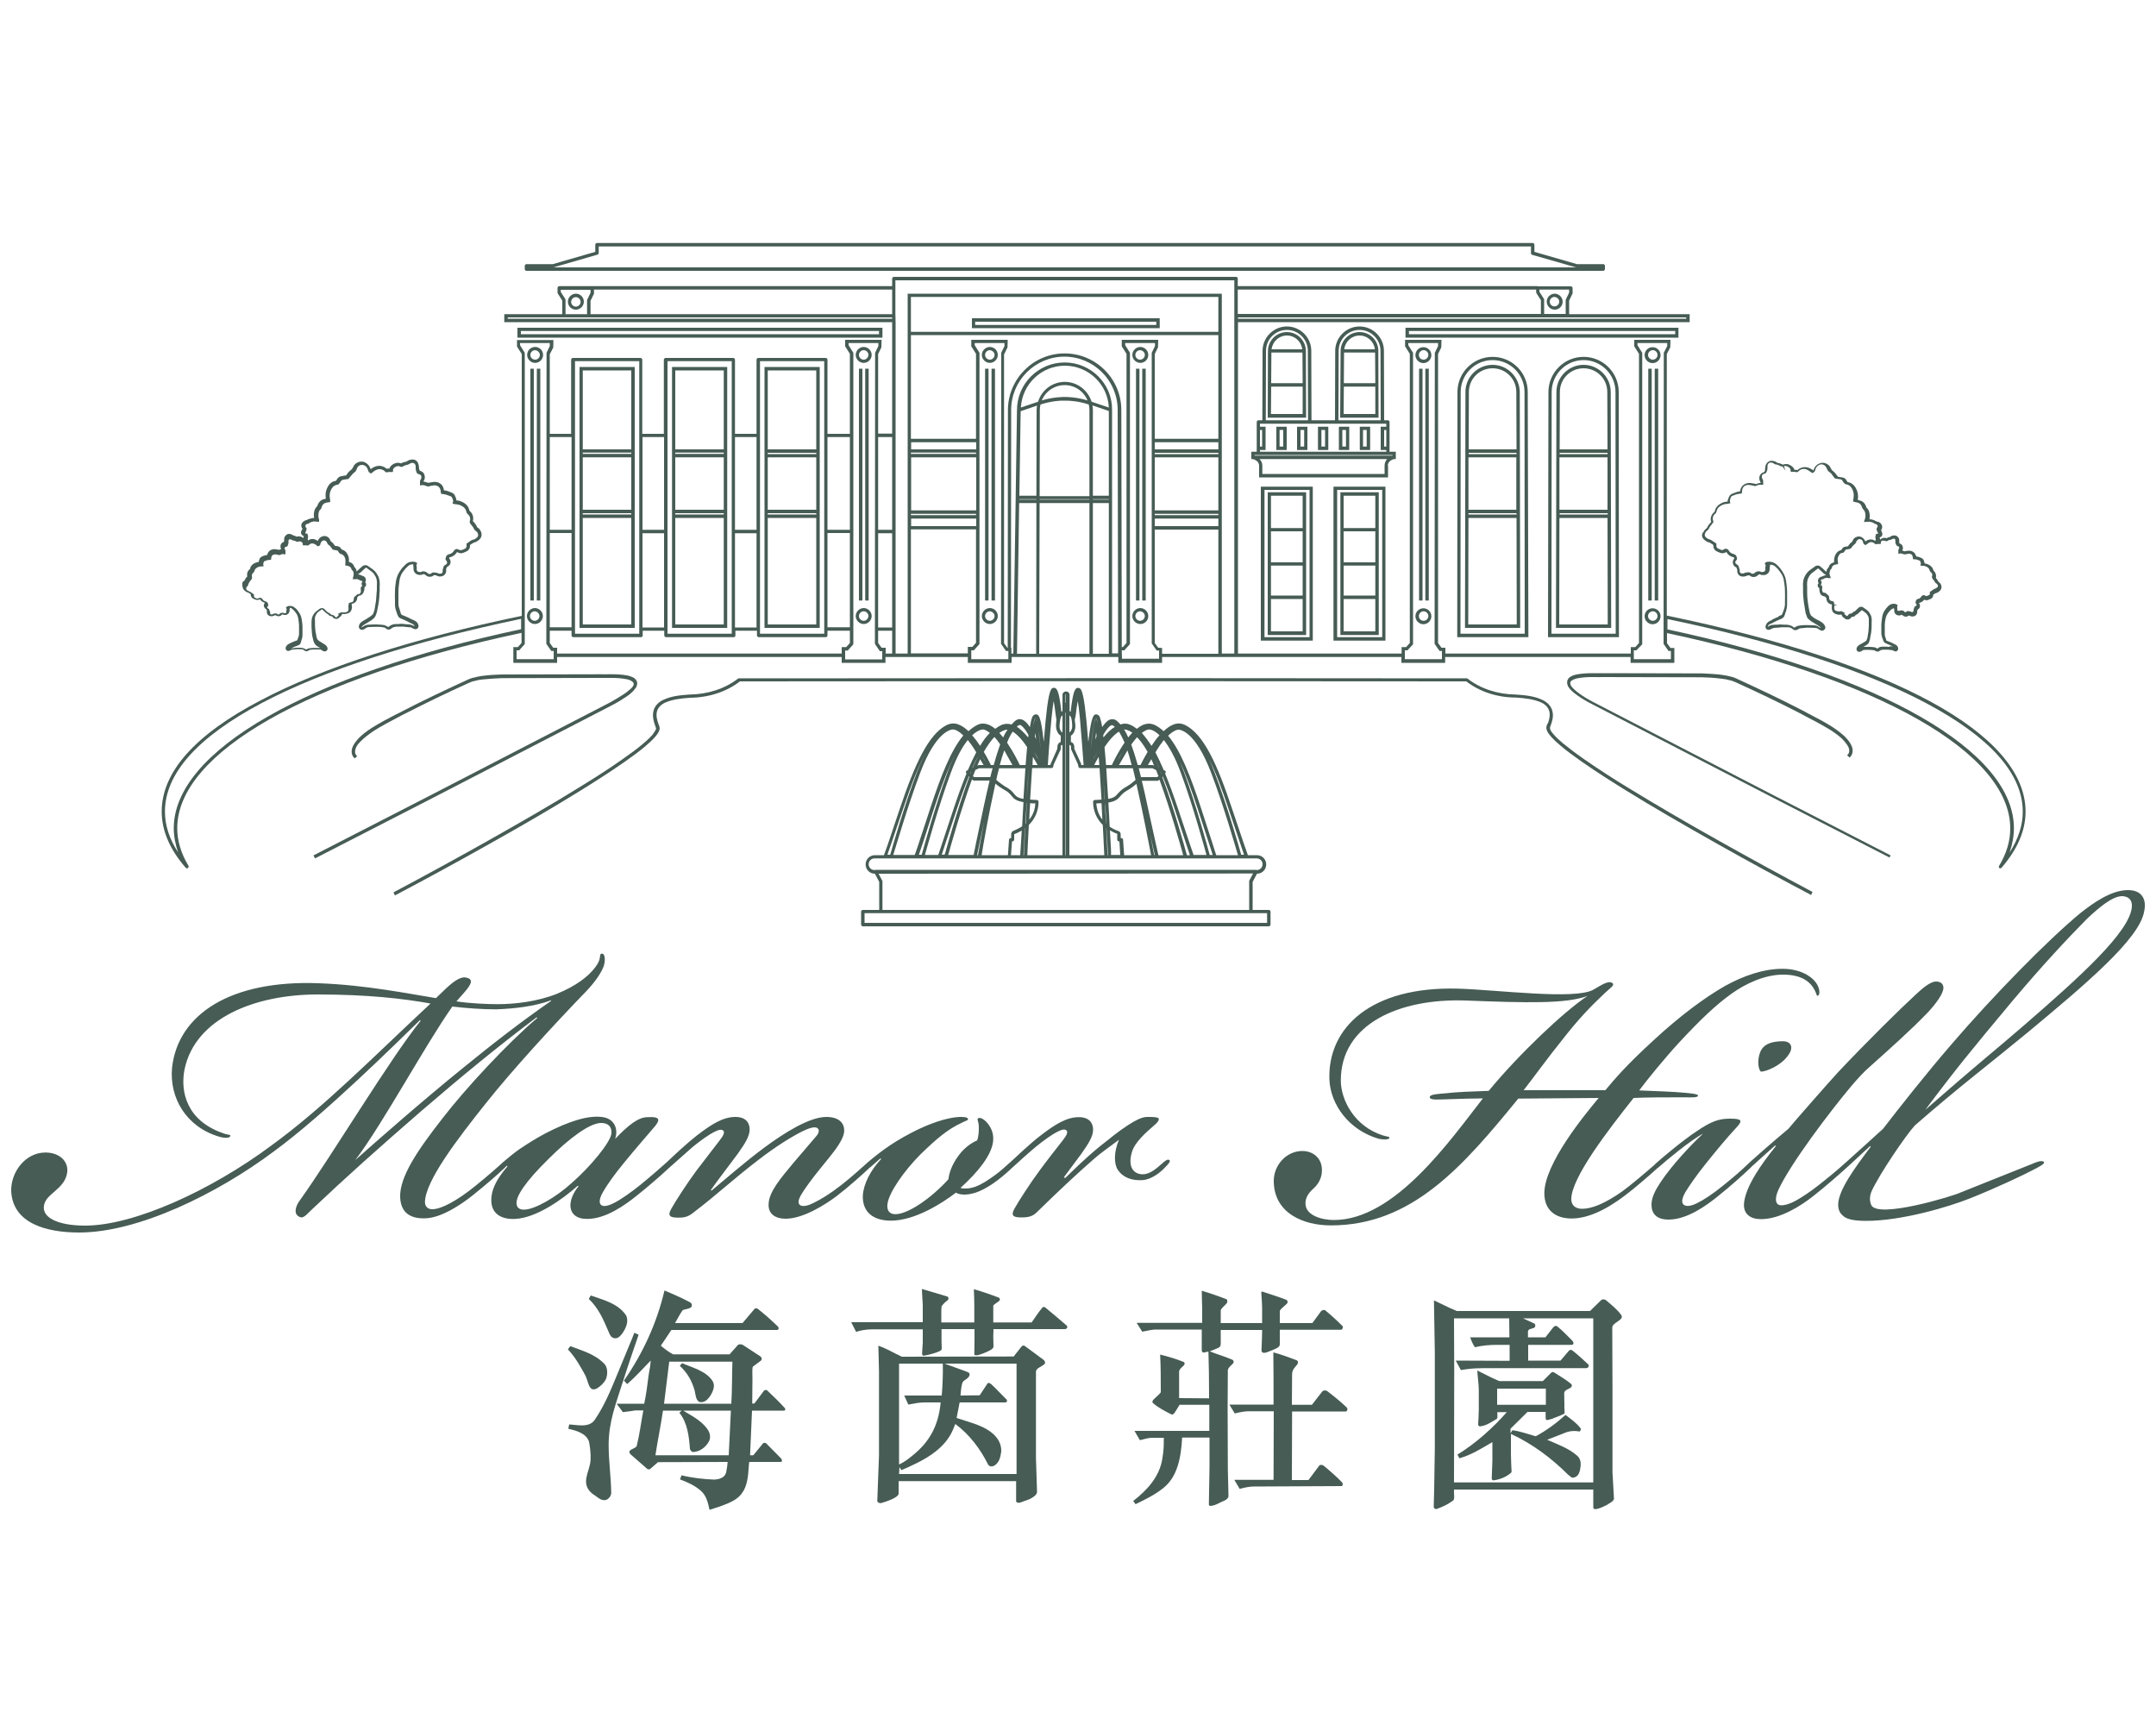<?xml version="1.0" encoding="utf-8"?>
<!-- Generator: Adobe Illustrator 25.4.1, SVG Export Plug-In . SVG Version: 6.00 Build 0)  -->
<svg version="1.1" id="Layer_2_00000080185980909883604730000001861815445151998367_"
	 xmlns="http://www.w3.org/2000/svg" xmlns:xlink="http://www.w3.org/1999/xlink" x="0px" y="0px" viewBox="0 0 1000 800"
	 style="enable-background:new 0 0 1000 800;" xml:space="preserve">
<style type="text/css">
	.st0{fill:#465C54;}
</style>
<g>
	<path class="st0" d="M263.4,625.8c3.5,3.7,5.8,7.9,8.1,12.1c1.5,2.9,1.5,7.8,5.2,6.1c1.7-1,3.2-2.3,4.3-4.3c0.9-2.2,1-5.6-0.8-7.3
		c-4.4-4.5-10.2-6-15.7-8.1L263.4,625.8z"/>
	<path class="st0" d="M615.8,645.3c-0.8-0.7-2-0.5-2.4-0.1l-4.9,6.3h-9.3l0.1-14c0-1.3,0.2-2.3,2.3-4.6c0.7-0.8,0.5-1.9-0.3-2.1
		c-3.8-1.4-6.5-2.5-10.7-3.6c0.1,7.6,0.1,15.3,0.1,24.2h-20.5l2.5,4.1c2.9-0.7,4.9-1,6.2-1h11.9l-0.1,31.8h-18.2l2.5,4.2
		c2.4-0.7,4.8-1.1,6.5-1.1l40.9-0.2c0.5-0.4,0.5-1.3,0.1-1.7c-2.5-2.6-5.8-5.5-8.6-7.8c-0.7-0.4-1.6-0.5-2,0l-5,6.7h-7.7l0.1-31.8
		h22.4h2.6c0.7-0.3,0.8-1.1,0.5-1.7C621.9,650.1,619.4,648.1,615.8,645.3z"/>
	<path class="st0" d="M744.9,603c-0.5-0.4-1.6-0.7-2.4,0.1l-5,4.9h-61.8c-4.2-1.7-6.8-3.2-10.6-4.9l0.4,24.2v44.3l-0.3,19l-0.2,8.1
		c-0.1,0.8,0.8,1.3,1.4,1.1c2.7-1,4.8-1.9,7.3-3.7c0.8-0.4,0.9-1.4,0.7-3.4v-1.9h22.8H739v8.2l0.1,0.4c0.3,1.2,3.6-0.1,6.1-1.4
		c1-0.8,3.1-1.5,3.4-2.9l-0.7-12.4v-39.8l-0.1-27.2c0-2.5,5.9-3.5,4.1-5.9C750.2,607.3,747.1,604.9,744.9,603z M739,687.5h-64.6
		l0.1-51.8l-0.1-24.3H700l0.1,8.8h-18.2c0.5,1.5,1.2,3.2,2.2,4.6c3.3-0.8,6.7-1.1,10.3-1.1h5.8v7.4l-25-0.1l2.4,4.4
		c5.6-1,9.3-0.9,15.2-0.9h42.9c1,0,1.4-1.1,1.1-1.6c-2.8-2.6-4.7-4.4-7.5-6.6c-0.4-0.4-1.3-0.3-1.5,0l-4,4.7h-15v-7.3h20.1
		c1.4,0,0.9-1.5,0.3-2c-2.5-2.4-4.3-4.5-6.6-6.3c-0.7-0.8-1.6-0.5-2.1,0.1l-3.7,4.7h-8.1v-2.7c0.1-1.2,1.6-1.2,2.6-1.6
		c0.9-0.2,1.2-1.8,0.1-2.2l-5-2.3H739V687.5z"/>
	<path class="st0" d="M325.1,650.3c2.1,0,3.3-1.5,4.3-2.9c1.4-2.2,2.5-4.9,1-7.1c-3.1-4.6-9.5-6.1-14-8.1l-1.1,1.2
		c3.5,3.3,5.6,6.9,6.9,11.5C322.7,646.8,322.7,650.2,325.1,650.3z"/>
	<path class="st0" d="M569.4,653.2l0.1-17.9c0.4-1.4,1.6-2,2.5-3.1c0.4-0.5,0.2-1.3-0.4-1.6c-3.4-1.5-7.1-2.5-10.5-3.9l2.3-0.9
		c2-0.8,2.8-1,2.8-2.7v-6.3h19.2c0,4-0.3,7.5-0.3,9.6c0.3,1.7,2.2,0.9,3.9,0.2c3.6-1.4,4.5-1.9,4.6-3.1v-6.8h28.6
		c0.5-0.3,0.9-1.3,0.5-1.7c-2.6-2.6-5-4.8-7.9-7.2c-0.3-0.5-1.4-0.3-2,0.2l-4.1,5.6h-15.1v-5.5c0-0.7,1.1-1.5,3.2-3.4
		c0.9-1,0.2-1.6-0.2-1.9c-3.3-1.3-7.8-2.7-11.1-3.8l-0.5,0.1c0.1,2.5,0.4,5.5,0.4,7.8v6.7h-19.2v-5.8c0-0.9,1.7-2.1,2.8-3.4
		c0.3-0.5,0.4-1.2,0-1.8c-3.8-1.5-7.6-2.8-11.6-4c0,3.5,0.2,5.7,0.2,8.5v6.4h-30.4l2.6,4.1c3.4-0.7,4.8-1,6.2-1h21.4v9.8
		c0.3,1.7,2.2,0.3,3.1,0.5c0.2,7,0.3,12.2,0.3,21.6l-13.9-0.1v-12.2c0-2.1,3.5-2.8,2.3-4.5c-4-1.6-7.5-2.6-11.1-3.5
		c0.3,5.9,0.3,11.5,0.3,17.4c0,0.4-1.3,1.5-3.4,3.5c-0.4,0.4-0.8,1.2-0.1,1.7c2.4,2.1,5.4,3.6,8.3,5.1c1.2,0.5,1.6-0.7,3.9-4.4h13.8
		v12.1h-34.7l2.5,4.3c1.9-0.4,3.7-1.1,5.7-1.1h5.4c0,3.3,0,5.9-0.7,9.8c-1.3,8.2-7,14.5-13.5,19.5l1.1,1.5c4.5-2.2,8.9-4.3,13-7.6
		c6.3-5.1,8.1-13.7,8.6-23.3H561V680l-0.3,17.9l0.4,0.5c2.6,0,4.7-1.7,7.1-2.6c0.7-0.4,1.5-1,1.6-1.9l-0.3-12.3L569.4,653.2z"/>
	<path class="st0" d="M732.5,663.9c0.5-0.1,0.8-0.8,0.7-1.4c-1.9-2.5-4.4-4.3-7.1-6.3c-4.3,3.9-8.8,7.2-13.8,9.9
		c-3.6-1-7-2.3-10.8-2.8l-0.9,1.4v-2.1l7.9-7.8h8.4v2.1c0.1,0.7-0.1,1.1,0.2,1.5c0.5,0.4,1.2,0,2.8-0.4c1.5-0.7,3.3-1.2,5.1-2.1
		c0.4-0.2,0.7-0.3,0.7-0.9c0-1-0.2-2.2-0.1-3.3l-0.1-5.6c0.1-1.5,2.1-1.9,3.1-2.6c0.4-0.4,0.7-1.1,0.2-1.6c-2.3-2-5.2-3.6-7.8-5.3
		c-0.4-0.3-1.1-0.4-1.4-0.1l-4,4h-20.2c-3.3-1.4-5.2-2.4-8.2-3.9l-2-1c0.1,2.4,0.7,6.5,0.7,9v9.2c0,2.2-0.2,4.4-0.3,6.7
		c0,0.4,0.2,1,0.8,1c2.8-0.2,5.1-1.9,7.4-3.2c1-0.5,0.7-1,0.7-3.4h4.4c-6.6,7.5-14.6,14.6-22.9,19.7l0.9,1.7
		c5.6-1.6,9.8-4.3,14.8-7.2l0.5-0.3v8.7l-0.3,8.1c0.1,1,0.5,0.9,1.1,0.9c2.8-0.4,5.6-1.6,7.4-3.1c0.3-0.2,0.7-0.5,0.7-1
		c-0.1-2.1-0.3-5.3-0.3-8.3v-6.2V665c9.8,4.5,18.8,11.2,26.6,19c0.8,0.4,1.2,1.4,2.3,1.3c2-0.4,2.5-1.5,3.1-3.3
		c0.5-2.5,0.8-5.2-1.4-7c-3.9-3.4-9.1-5.2-13.8-7.3c2.5-1,5.1-1.9,7.5-2.9C727.3,663.8,729.8,663.3,732.5,663.9z M694.4,651.5V644
		H717v7.5H694.4z"/>
	<path class="st0" d="M288.4,642.3l0.7-2.1c2.6-8.3,4.8-14.3,7.1-21.2l-2-0.9l-1,2.6l-6.7,16.2c-3.5,8.5-6.2,15-10.6,21.5
		c-2.6,3.9-8.1,2.4-11.9,2.2l-0.4,2c3.7,0.9,8.2,2,9.6,6c0.5,2.7,0.9,5.9,0.7,8.7c-0.3,5.2-5.2,10.9,1.2,15.7
		c2.1,1.2,3.9,3.6,6.5,2.4c1.1-0.7,1.7-1.6,1.9-2.8c-0.1-7.9-1.2-14.8-1.2-22.5C282.3,659.4,285.7,651,288.4,642.3z"/>
	<path class="st0" d="M355.8,644.8c-0.3-0.2-1.1-0.3-1.4,0.1l-4.5,6h-1l0.1-11.5c0-2.5-0.2-4.7,0.2-5.6l3.5-2.6
		c1.1-0.8,0.5-1.8-0.1-2.2l-8.1-5.3c-0.5-0.3-1.6-0.4-2.2,0l-3.9,4.4h-26.2c-2.1-1.1-3.9-2.5-5.7-4l4.9-7.3h49.1l0.4-0.2
		c0.4-0.3,0.4-0.9-0.2-1.5c-2.9-2.8-5.9-5.5-9.2-8.1c-0.5-0.3-1.1-0.4-1.5,0l-5.6,6.6h-31.3c1.1-1.9,1.9-3.6,3.4-5.8
		c0.7-0.8,2.9-0.5,4.1-1.6c0.5-0.5,0.4-1.5-0.3-2.1c-3.9-2.1-8-3.9-12.1-5.6c-3.6,15.2-9.9,28.9-18.8,41.8l1.5,1.6
		c3.9-3.4,7.3-7.2,10.9-10.9c-0.1,2-0.4,3.8-0.8,5.8c0,0.4-0.2,1-0.2,1.3c-0.5,4.2-1.1,8.7-2,12.9H286l2.9,3.9
		c2.1-0.2,3.7-0.5,5.8-0.8h3.7c-1.1,5.7-1.7,11-3.1,16.6c-0.9,1.4-4.7,1.5-2.9,3.7l8,7h1l3.8-3.3l32.3-0.1c-0.1,1.5-0.3,2.7-0.7,4.9
		c-0.7,2.5-3.2,3.1-5.3,3.3c-5.2-0.2-10.5-0.8-15.4-2l-0.7,1.9c3.3,1.2,7,2.9,9.7,5.3c2.7,2.4,3.3,5.8,4,8.8
		c3.7-1.2,7.5-2.3,10.8-4.1c5-2.7,6.3-6.9,6.9-10.8c0.4-2.6,0.4-4.9,0.7-7.3H362c1,0,0.8-1,0.3-1.6l-6.9-7c-0.4-0.4-1.3-0.3-1.5,0
		l-4.5,5.5h-1.5l0.9-20.7h14.8c0.7,0,0.7-0.6,0.5-1.1C361.2,649.9,358.7,647.6,355.8,644.8z M338,674.9h-34c1-6.7,2.5-13.8,3.5-20.7
		h8.7l-1.1,1c3.7,4.5,4.5,10.9,4.9,16.8c0.2,0.5,0.7,1.3,1.3,1.4c3.2,0,6.2-2.3,7.6-5.1c0.9-2,0.3-4-0.9-5.7
		c-2.9-3.9-7.2-6-11.1-8.4H339L338,674.9z M339.2,651H308l2.4-19.5h29.3C339.5,637.8,339.6,644.2,339.2,651z"/>
	<path class="st0" d="M284.9,620.6c1.6,0.3,2.6-0.8,3.6-2c1.7-2.4,3.2-5.5,2-8.4c-3.7-5.7-10.6-7.3-16.5-9.4l-0.9,1.6
		c4.7,4.5,6.8,9.7,9.3,15.5C282.9,619.1,283.4,620.3,284.9,620.6z"/>
	<path class="st0" d="M475.7,624.5c-0.7-0.7-1.4-0.6-2,0.1c-1.4,1.9-2.3,2.8-3.5,4.5l-51.9,0.1c-3.7-1.7-7.1-3.8-10.9-5.1l0.3,11.9
		v39l-0.8,21.2c0.3,0.8,1.1,0.9,1.7,0.9c2.9-0.8,8.2-2.7,8.2-4.4v-5.8h54.5v9.1c0,1,1,1,1.7,0.9c2.5-1,5-1.4,7.2-3.4
		c0.2-0.3,0.8-0.8,0.8-1.6l-0.5-15.7v-40c0-1.7,2.2-2.1,4-3.6c0.5-0.7,0.1-1.4-0.4-1.9L475.7,624.5z M417,632.4h20.3
		c0.1,5-0.1,10-0.5,14.8h-17.4l1.9,4.2c2.3-0.4,4.7-1,7.4-1h7.6c-1,10.8-5.2,18.3-12.9,24.5c-2.3,1.9-3.9,3.1-6.4,4.3V632.4z
		 M471.5,683.6H417l0.2-3.2l0.9,1.4c9.6-4.1,20.1-9.2,24.1-19.2l0.9-2.2c6.7,5,11.6,11.6,15.2,18.8c0.7,1,1.5,1,2.5,0.7
		c2.7-1.3,3.2-4.1,3.6-6.7c0.3-7.7-7.9-11.5-13.6-13.3l-7.1-2.3l1.4-7.2h21.2c1-0.1,1-1.2,0.2-1.7c-2.4-2.4-4.6-4.8-6.9-6.9
		c-0.7-0.4-1.3-0.8-1.7,0l-3.5,5.3l-8.9,0.1c0.2-2.6,0.5-5.5,1.1-6.3c0.5-0.8,2-1.4,2.6-2.2c0.5-0.7,0.9-1.5,0-2.2L448,636l-9.9-3.6
		h33.4V683.6z"/>
	<path class="st0" d="M485.1,606.6c-0.5-0.5-1.2-0.7-1.6-0.2c-1.9,2.2-3.5,4.8-5,6.9h-17.8v-7.8c0.8-1,1.7-1.3,2.7-2.1
		c0.5-0.4,0.5-1.2-0.1-1.6c-3.7-1.4-7.3-2.7-11.6-3.9c0.1,2.4,0.2,5.1,0.2,7.4v8h-15.3v-5.5c0-0.7,0.1-1.3,0.1-1.9
		c0.8-1.3,1.9-2.2,3.1-3.1c0.2-0.6,0.2-1.3-0.4-1.5c-3.9-1.2-7.9-2.4-11.8-3.5l0.2,4.3c0.1,1.3,0.2,2.3,0.2,3.6v7.5h-33.2l2.3,4.5
		c1.7-0.7,4.8-1.2,7.6-1.2H428v6.1l-0.3,4.8c-0.1,1,0.2,1.4,1,1.3c2.1-0.4,5.1-1.1,7.4-2.2c0.4-0.2,0.7-0.7,0.7-1.1l-0.1-3.3v-5.7
		H452v4.5l-0.1,7.1c0,1.4,3.9-0.2,5.5-0.9c1.2-0.6,3.4-1.4,3.4-2.6l-0.1-4.8l0.1-3.3h33c1,0,1.6-0.8,1-1.6
		C492.2,612.5,488,609,485.1,606.6z"/>
	<path class="st0" d="M987,412.8c-7.7,0-15.9,5.8-22,10.6c-15.4,12.7-41,38.9-60.1,61.2c-11.4,13.2-23.8,28.9-31.5,38.9
		c-6.1,5.6-11.4,10.3-16.7,15.1c-5,4.5-8.2,7.1-13,10.9c-4,3.2-8.5,6.1-10.9,7.4c-2.4,1.3-6.6,2.9-8.2,1.6c-1.6-1.3-0.8-4.5,0.5-7.2
		c5.8-12.2,23.6-35.7,33.4-47.4c3.4-4,6.1-6.9,8.2-8.7c10.6-9.5,19.3-17.2,27.5-25.7c3.7-4,7.2-8.7,7.2-11.4c0-1.3-0.8-2.9-3.4-2.9
		c-2.7,0-6.4,3.2-9.5,6.1c-7.2,6.6-23,22.2-36,36c-3.7,4-20.4,23-23,26.2c-7.7,6.4-16.9,14.6-18,15.6c-0.1,0.1-0.1,0.1-0.2,0.2
		c0,0,0,0-0.1,0.1c-4.2,4-6.6,6.1-12.2,10.6c-4.5,3.7-9,6.6-11.7,7.9c-2.6,1.3-5,1.9-6.4,0.8c-1.1-1.1-0.8-2.9,0.8-5.8
		c1.6-2.6,4.8-7.4,9.3-13c5.3-6.6,9.5-11.7,14.3-16.9c3.2-3.4,2.6-4.2-2.9-4.2c-5,0-8.5,1.1-15.4,5.8c-6.4,4.2-15.9,12.2-18.8,14.8
		c-0.3,0.3-0.6,0.5-0.8,0.8c-4,3.5-11.2,9.6-14.8,12.2c-8.2,5.8-14.3,8.2-18.8,8.2c-2.7,0-5-1.3-5-4.5c0-9.8,16.9-31.8,28.9-46.9
		c6.1-0.3,14.8-0.3,24.1-0.3c1.9,0,5.8,0.3,5.8-0.8c0-0.8-4-1.1-6.1-1.3c-4.8-0.5-14-0.8-21.2-1.1c3.7-5,11.7-14.8,18.5-22.2
		c10.6-11.4,17.2-17.5,24.1-22.5c6.6-4.8,15.6-9,24.1-9s12.7,3.2,14.8,7.4c0.8,1.6,0.8,2.6,1.3,2.4c0.8-0.3,1.1-1.9,0.3-4
		c-1.3-3.7-6.9-8.5-16.7-8.5c-8.7,0-18,3.2-26.5,7.9c-9.3,5.3-20.9,13.8-33.4,25.4c-13,11.9-18,18-22.2,23h-37.9
		c5-6.4,10.6-14.3,18.5-24.1c6.6-8.5,12.4-14.6,19.1-20.9c2.7-2.6,5-3.7,3.4-4.8c-1.9-1.1-5,1.1-8.7,3.2c-8.5,4.8-44.8,0-62.8-0.5
		c-40.2-1.1-60.4,18-59.6,42.1c0.5,11.9,9.3,23.6,22.8,27.5c1.9,0.5,4.8,0.5,5-0.3c0.3-0.8-0.8-0.5-3.2-1.3
		c-13-4.2-19.3-16.4-19.3-25.4c0-26.2,27-38.1,57.7-37.1c28.6,1.1,46.6,1.6,56.7-2.1c-10.9,7.2-31.8,27-45.8,44
		c-7.7,0.3-14.8,0.5-19.6,1.1c-3.7,0.3-7.4,0.5-7.7,1.6c-0.5,1.6,3.2,1.3,5,1.3c9.3-0.3,15.4-0.5,19.6-0.5
		c-15.1,19.3-40.8,56.4-69.1,56.4c-5.6,0-13.2-2.1-13.2-7.7c0-2.4,1.1-4.5,3.4-6.6c2.4-2.1,4-4.8,4.2-7.9c0.5-5.6-3.2-9.5-8.5-9.8
		c-7.9-0.3-13.8,6.6-13.8,13.8c0,15.1,13.8,20.7,26.5,20.7c37.6,0,61.2-27.3,86.9-58.8l37.3-0.3c-6.6,7.9-25.2,30.5-25.2,44.2
		c0,7.7,5,11.7,12.7,11.7c10.3,0,20.7-7.7,24.6-10.6c4.2-3.1,11.7-9.6,15.2-12.8c0.1-0.1,0.1-0.1,0.2-0.1c2.7-2.4,5.6-4.8,9.5-7.9
		c4-3.2,9.5-7.1,11.4-7.9c-4.2,3.7-14.6,14.6-19.9,22.8c-2.1,3.2-4,6.6-4,10.1c0,4.2,2.4,6.9,7.9,6.9c8.7,0,17.7-6.6,23-10.9
		c5.3-4.2,11.9-10.1,15.1-13.2c0.1-0.1,0.4-0.4,0.6-0.6c2.9-2.6,6.9-6.3,10.8-9.7l0.3,0.3c-3.4,4.2-7.2,9.3-9.5,13.2
		c-3.2,5.3-5,9.8-5.3,13.5c-0.3,4.8,2.9,7.2,7.9,7.2c9,0,18.8-6.4,24.1-10.6c5.8-4.5,13-10.9,16.2-13.8c2.1-1.9,7.7-7.1,10.3-9.5
		l0.3,0.3c-7.4,9.8-14.8,19.9-15.1,26.5c-0.1,2.5,0.7,4.3,2.2,5.5c1.6,1.6,4.9,2.4,10.8,2.4c16.5,0,38.3-6.5,48.3-10.5
		c12-4.8,24.4-10.6,30.4-13.8c3-1.6,4.5-2.6,3.5-3.2c-1.1-0.6-3.3,0.2-5.3,1.1l-33.3,13.3c-2.4,1.3-38.4,12.4-41.3,5.7
		c-0.8-1.9-0.8-4.2,0.3-6.6c3.7-7.9,15.4-25.2,19.9-30.2c19.6-17.2,36.3-29.9,52.4-43.2c26.7-22.2,51.9-43.4,54-56.1
		C995.7,417.5,993.8,412.8,987,412.8z M988.8,420.7c-1.1,11.7-24.4,32.6-50,54.8c-12.2,10.6-20.7,17.2-45.8,39.2
		c14.3-19.1,21.2-27.5,40.5-50.6c13.8-16.4,25.7-29.1,34.4-37.9c5.6-5.3,11.9-10.6,16.4-10.6C987.2,415.7,989.1,417.3,988.8,420.7z"
		/>
	<path class="st0" d="M530,547.3c3.7-0.3,7.4-2.9,9.8-5.3c2.4-2.4,3.2-3.4,2.6-4c-0.8-0.5-1.6,0-3.4,1.6c-2.9,2.6-5.8,5-9,5
		c-4,0-7.1-3.2-5-10.3c1.3-4.5,6.4-9,10.1-12.2c2.9-2.4,2.6-3.4,1.9-3.7c-1.3-0.5-4.8-0.5-6.1-0.3c-1.6,0.3-3.7,1.1-7.7,3.7
		c-4.5,2.9-8.7,6.4-13,9.8c-6.9,5.6-13.2,11.9-16.2,14.8l-0.5-0.5c2.1-2.9,5.8-7.7,7.9-10.6c3.4-4.8,5.6-8.2,5.6-11.4
		c0-2.9-1.6-5.8-6.6-5.8c-5.6,0-10.9,3.2-18,8.7c-4.8,3.7-10.6,9.3-13.8,12.2c-0.6,0.5-1.1,1-1.6,1.4c-2.4,2.2-4.4,3.9-7.5,6
		c-3.7,2.6-6.6,4-9,4.5c-1.1,0.3-4,0.5-5,0c8.2-7.4,14.3-15.1,15.1-21.4c0.5-4-1.1-7.1-3.2-9.3c-1.1-1.1-2.6-2.1-3.7-1.6
		c-0.8,0.5,0.3,1.3,0.3,4.2c0,1.3,0,4.2-0.8,6.1c-1.9,0.8-5.6,2.9-8.5,6.9c-3.4,4.5-4.5,8.5-4.8,11.1c-8.2,9-18.8,16.2-24.6,16.2
		c-2.9,0-4-1.9-3.7-4.5c0.5-5.3,7.7-15.6,15.4-23.3c7.4-7.2,12.7-11.7,19.1-14.6c2.1-1.1,2.9-1.1,2.9-1.6c0-1.1-2.1-1.1-4-1.1
		c-6.1,0.3-14.3,3.2-22,7.2c-5.6,2.9-9.3,5.3-12.7,7.7c-2.1,1.5-4.8,3.6-6.8,5.3c-0.2,0.2-0.4,0.3-0.6,0.5
		c-2.9,2.6-8.2,7.4-12.7,10.9c-5.8,4.5-9.5,6.6-12.7,8.2c-2.1,1.1-5,2.1-6.4,1.1c-1.1-0.8-1.1-2.4,1.1-5.8c1.3-2.1,4.5-6.6,8.7-11.7
		c4.2-5.3,9.8-11.4,10.6-16.2c0.5-4.5-2.6-7.2-8.2-7.2c-7.9,0-19.6,7.4-28.9,14.3c-9.3,6.9-18,14.6-24.4,19.9l-0.3-0.3
		c2.9-4.2,8.5-11.4,12.4-16.7c3.4-4.8,5.6-8.2,5.6-11.4c0-2.9-1.6-5.8-6.6-5.8c-5.6,0-10.9,3.2-18,8.7c-4.5,3.5-9.9,8.6-13.2,11.7
		c-0.1,0.1-0.2,0.2-0.3,0.3c-2.9,2.6-7.2,6.4-12.7,10.9c-4.2,3.4-9.3,6.9-11.9,8.2c-2.1,1.1-4.8,2.1-6.1,1.1
		c-1.1-0.8-1.1-2.9,0.8-6.1c2.4-4.2,5.8-8.7,9.3-13c5.6-6.9,11.4-13.5,14.8-17.5c2.6-3.2,2.1-4.5-3.4-4.2c-4.2,0-8.7,3.4-15.1,10.1
		c1.6-4.5-0.3-9.3-5.6-10.1c-6.9-1.1-16.2,2.1-26.5,7.4c-5,2.6-9.5,5.6-12.2,7.4c-2.2,1.5-5.5,4.2-7.1,5.6c-0.2,0.2-0.4,0.3-0.6,0.5
		c-2.9,2.7-7.4,6.6-12.7,10.9c-8.5,6.9-15.9,10.9-20.1,10.9c-2.1,0-3.4-1.3-3.4-3.4c0.3-9.8,14.6-28.6,28.3-45.8
		c12.4-15.6,31.5-36.3,44.2-49.5c6.1-6.1,8.5-9.8,10.1-13.2c1.3-2.9,1.1-7.1-0.8-6.6c-1.3,0.5,0.5,2.1-2.9,6.4
		c-3.2,4.2-8.7,8.5-17.7,12.2c-9.3,3.7-19.9,4.8-27.3,4.8c-5,0-12.7-0.3-19.3-1.3l3.7-4.2c3.7-4.2,4.2-6.4,0.3-6.9
		c-2.6-0.3-6.1,2.6-8.5,4.8l-5,4.8c-11.9-1.9-32.3-6.1-54.3-6.9c-41.3-1.6-65.4,14.6-68.1,39.2c-1.3,14,6.6,27.5,22,32
		c2.9,0.8,4.8,0.5,5-0.3c0.3-0.8-1.1-0.5-3.2-1.3c-16.9-5.8-20.1-19.1-18-29.7c5-23.8,32.8-34.7,61.7-34.7c23,0,39.7,1.9,52.4,4.2
		c-26.2,24.4-49.5,48.2-73.9,65.9C98,552,62.2,568.4,39.5,568.4c-13.2,0-20.1-4-19.1-9.3c0.5-2.9,2.6-4.5,5-6.6
		c2.7-2.4,5.3-4.8,5.8-9c0.5-5.3-4-9-10.1-9c-9.5,0-16.2,9.3-15.9,18c0.8,15.1,16.7,19.1,31.5,19.1c27.5,0,64.1-18,90.3-37.6
		c23.6-17.2,58-51.4,67.8-60.9l0.3,0.3c-14.3,17.7-40.8,62-56.1,83.4c-1.6,2.1-2.9,5.6-0.8,7.1c2.4,1.9,3.7-0.5,6.9-3.4
		c15.1-14.3,30.5-28.1,50.6-45.5c17.5-15.1,35.5-29.9,53.2-43.2l0.3,0.3c-13.5,11.4-33.4,32.8-44,46.6c-11.4,14.6-19.9,27-19.6,36.5
		c0.3,7.7,5.3,10.1,11.9,9.8c7.4-0.3,16.4-6.4,21.7-10.6c6.6-5.3,11.4-9.5,14.8-12.7c0.3-0.3,0.4-0.5,0.7-0.7l0.4-0.4l0.3,0.3
		c-4.8,5.6-6.9,9.8-7.4,13.8c-1.1,8.5,5,10.9,10.9,10.6c10.1-0.5,22.2-9.3,29.1-15.4l0.3,0.3c-2.4,2.9-4,6.6-3.7,9.5
		c0.3,3.2,2.7,5.6,7.7,5.6c8.7,0,17.5-6.4,22.8-10.6c4.9-3.9,11.2-9.3,14.6-12.5c0.1-0.1,0.1-0.1,0.2-0.2l11.4-10.1
		c3.2-2.6,7.2-5.6,10.3-7.1c1.6-0.8,3.2-1.3,4-0.3c0.5,0.8,0,2.1-1.9,4.5l-10.6,13.8c-4.2,5.6-9.8,14.3-11.7,17.7
		c-2.1,3.7-0.3,4.2,3.4,4.2c2.9,0,4.5-0.5,6.9-2.4c11.7-9,18-15.1,29.7-24.1c8.5-6.6,15.9-11.1,20.7-13.5c2.6-1.3,5.6-2.4,6.9-1.6
		c1.3,0.8,0.8,2.4-0.3,3.7l-11.1,13c-5,6.1-10.9,12.7-11.1,18.5c-0.3,4.5,2.9,6.9,7.9,6.9c8.2,0,18.5-6.6,23.8-10.6
		c5.1-3.9,12.3-10.3,15.2-13.1c0.1-0.1,0.1-0.1,0.2-0.1l4.8-4.2l0.3,0.3c-5,5.3-8.2,11.7-8.5,16.9c-0.3,7.7,4.8,11.7,13,11.7
		c10.9,0,23.3-7.7,30.2-13c1.6,1.1,4.8,1.1,7.2,0.5c2.6-0.5,5.8-1.9,10.1-4.8c3.3-2.3,5.8-4.5,8.1-6.6c0.1-0.1,0.2-0.2,0.3-0.3
		c3.7-3.4,7.9-7.2,11.4-10.1c3.2-2.6,7.2-5.6,10.3-7.1c1.6-0.8,3.2-1.3,4-0.3c0.5,0.8,0,2.1-1.9,4.5c-2.9,3.7-7.7,9.8-10.6,13.8
		c-4.2,5.6-9.8,14.3-11.7,17.7c-2.1,3.7-0.3,4.2,3.4,4.2c2.9,0,5-0.5,6.9-2.4c10.3-10.1,19.1-18.3,26.7-24.9
		c2.1-1.9,7.4-5.8,11.4-8.7c-2.4,5.6-2.4,11.1-0.5,14C521,546.2,525,547.6,530,547.3z M214.6,495.4c-18.3,14.8-39.5,33.4-49.8,42.6
		c13-17.2,32-52.7,45-71.2c6.6,0.8,14.3,1.3,20.4,1.3c7.9-0.3,17.7-1.3,25.4-4.2v0.3C241.9,473.7,229.2,483.5,214.6,495.4z
		 M265.2,548.6C258,555.2,248,561,243,561c-1.9,0-3.2-0.8-3.4-2.6c-0.5-3.4,4-10.3,14.8-20.9c9.5-9.5,19.1-16.7,24.4-16.7
		c2.9,0,5,1.3,4.8,4.8C283.2,529.8,273.7,541.2,265.2,548.6z"/>
	<path class="st0" d="M816.4,488c-1.3,3.4-1.1,7.4,0.3,9c2.6,0,9.3-2.9,12.4-7.2c3.2-4,1.6-6.9-2.1-6.9C822,482.9,818,484,816.4,488
		z"/>
	<path class="st0" d="M292.7,319.3c-1,0.9-2,1.7-3,2.4c-2,1.3-4.1,2.6-6.6,4l-82.4,42.6l-55.3,28.4l0.7,1.4l55.3-28.4l82.4-42.6
		c2.5-1.3,4.8-2.7,6.7-4c1.1-0.7,2.2-1.6,3.2-2.6c0.4-0.5,0.9-1.1,1.4-1.8c0.5-1.1,0.6-2.1,0.2-2.9c-0.5-1-1.3-1.5-2-1.8
		s-1.4-0.5-2.1-0.7c-1.5-0.3-2.9-0.4-4-0.5c-1.2-0.1-2.5-0.1-4-0.1c-0.4,0-0.7,0-1.1,0h-0.2c-0.9,0-1.7,0.1-2.6,0l-46.4,0.1
		c-3,0.1-5.4,0.2-7.8,0.5c-1.2,0.1-2.6,0.3-3.9,0.6l-0.3,0.1c-1.2,0.2-2.4,0.5-3.7,1.1c-10.9,5-20.8,9.7-30.1,14.5
		c-0.9,0.5-1.8,0.9-2.7,1.4l-0.3,0.1c-3.9,2-7.9,4.1-11.7,6.5c-2.3,1.5-4.7,3.2-6.6,5.4c-0.9,1.1-1.9,2.3-2.4,3.8
		c-0.6,1.8-0.3,3.6,0.9,4.7l0.3,0.2l1.1-1.1l-0.3-0.2c-0.9-0.8-0.8-2.2-0.5-3.1l0.1-0.3c0.4-1.1,1.2-2.1,2-2.9
		c1.9-2,4.1-3.6,6.3-5.1c3.7-2.4,7.7-4.4,11.6-6.5l0.9-0.5c0.7-0.3,1.3-0.7,2-1c9.2-4.7,19-9.5,29.9-14.4h0.1c1.1-0.6,2.2-0.8,3.3-1
		l0.2-0.1c1.3-0.3,2.7-0.4,3.8-0.5c2.3-0.2,4.7-0.4,7.7-0.5l46.4-0.1c0.9,0,1.8,0,2.6,0c0.4,0,0.9,0,1.3,0c1.4,0,2.6,0,3.8,0.1
		c1,0.1,2.4,0.2,3.8,0.5c0.6,0.1,1.2,0.3,1.8,0.6c0.6,0.3,1,0.6,1.3,1.1s0,1.2-0.2,1.5C293.5,318.4,293.1,318.9,292.7,319.3z"/>
	<path class="st0" d="M876.9,396.7l-55.3-28.4l-82.4-42.6c-2.5-1.3-4.7-2.6-6.6-4c-1-0.7-2-1.5-2.9-2.4c-0.4-0.4-0.8-0.9-1.1-1.4
		c-0.2-0.4-0.4-1.1-0.2-1.6s0.7-0.8,1.3-1.1c0.6-0.3,1.2-0.4,1.8-0.6c1.4-0.3,2.7-0.4,3.8-0.5c1.2-0.1,2.4-0.1,3.8-0.1
		c0.4,0,0.8,0,1.3,0c0.7,0,1.7,0.1,2.6,0l46.4,0.1c2.9,0.1,5.4,0.2,7.7,0.5c1.1,0.1,2.5,0.3,3.8,0.5l0.2,0.1c1.2,0.2,2.3,0.5,3.4,1
		h0.1c10.8,4.9,20.6,9.6,29.9,14.4l3,1.6c3.9,2,7.8,4.1,11.6,6.4c2.2,1.5,4.5,3,6.3,5.1c0.8,0.9,1.5,1.9,2,2.9l0,0l0.1,0.3
		c0.3,0.9,0.4,2.2-0.5,3.1l-0.3,0.2l1.1,1.1l0.3-0.2c1.2-1.1,1.5-3,0.9-4.7c-0.5-1.4-1.4-2.7-2.4-3.8c-1.9-2.2-4.3-3.8-6.6-5.4
		c-3.8-2.4-7.8-4.5-11.7-6.5l-0.9-0.5c-0.7-0.4-1.4-0.7-2.1-1.1c-9.3-4.8-19.2-9.5-30.1-14.5c-1.3-0.6-2.6-0.9-3.7-1.1l-0.3-0.1
		c-1.4-0.3-2.8-0.4-3.9-0.6c-2.4-0.2-4.8-0.4-7.8-0.5l-46.4-0.1c-0.8,0-1.6,0-2.5,0h-0.2c-0.4,0-0.7,0-1.1,0c-1.5,0-2.8,0-4,0.1
		c-1.1,0.1-2.6,0.2-4.1,0.5c-0.7,0.2-1.4,0.3-2.1,0.7c-0.7,0.3-1.6,0.8-2,1.8c-0.4,0.9-0.3,1.9,0.2,3c0.4,0.7,0.9,1.3,1.4,1.8
		c1,1,2.1,1.8,3.2,2.6c2,1.4,4.2,2.7,6.8,4l82.4,42.6l55.3,28.4L876.9,396.7z"/>
	<path class="st0" d="M717.6,335.9v0.1c-0.2,0.4-0.3,0.7-0.3,1c-0.2,0.6,0,1.2,0.2,1.8c0.4,1,1.1,1.9,1.8,2.7
		c1.5,1.7,3.1,3.1,4.5,4.3c2.7,2.3,5.8,4.6,9.8,7.4c7.3,5.1,14.8,9.8,20.6,13.4c12.1,7.5,25.6,15.3,42.4,24.8
		c14.4,8.1,28.9,16,43.1,23.5l0.3,0.2l0.7-1.4l-0.3-0.2c-14.1-7.5-28.6-15.4-43-23.5c-16.8-9.4-30.2-17.3-42.3-24.7
		c-5.8-3.5-13.3-8.3-20.5-13.3c-4-2.8-7-5.1-9.7-7.3c-1.3-1.1-2.9-2.5-4.3-4.1c-0.6-0.7-1.2-1.4-1.5-2.2c-0.1-0.2-0.2-0.6-0.2-0.9
		c0-0.2,0.2-0.5,0.2-0.7c0.1-0.2,0.2-0.4,0.2-0.5c0.6-1.7,1.4-4.1,0.7-6.6c-0.5-2.1-2.2-4-4.6-5.1c-3.8-1.8-7.9-2.2-12.4-2.5
		c-8.4-0.1-16.3-2.7-22.2-7.3l-0.3-0.2l-148.3-0.1l-189.3,0.1h-0.4l-0.3,0.2c-6,4.6-13.9,7.2-22.3,7.3c-4.5,0.3-8.5,0.7-12.3,2.5
		c-2.4,1.1-4,3-4.5,5.1c-0.6,2.5,0.1,5,0.7,6.6c0,0.1,0.1,0.3,0.2,0.5v0.1c0.1,0.3,0.2,0.6,0.3,0.8c0.1,0.2-0.1,0.6-0.2,0.8
		c-0.4,0.8-1,1.6-1.5,2.3c-1.4,1.6-3,3-4.3,4.1c-2.7,2.3-5.7,4.5-9.7,7.3c-7.2,5.1-14.8,9.8-20.5,13.3
		c-12.1,7.5-25.6,15.3-42.3,24.7c-14.4,8.1-28.9,16-43,23.5l-0.3,0.2l0.7,1.4l0.3-0.2c14.2-7.5,28.7-15.4,43.1-23.5
		c16.8-9.4,30.3-17.3,42.4-24.8c5.8-3.6,13.3-8.3,20.6-13.4c4-2.8,7.1-5.1,9.8-7.4c1.4-1.2,3-2.6,4.5-4.3c0.7-0.8,1.3-1.6,1.8-2.7
		c0.2-0.6,0.4-1.2,0.2-1.7c0-0.3-0.2-0.7-0.3-1.1l-0.1-0.1c0-0.1-0.1-0.2-0.1-0.4c-0.6-1.6-1.2-3.6-0.7-5.7c0.4-1.7,1.8-3.2,3.7-4.1
		c3.6-1.6,7.4-2,11.7-2.3c8.7-0.1,16.9-2.8,23.1-7.6l168.8-0.1l168.1,0.1c6.2,4.8,14.4,7.5,23,7.5c4.3,0.3,8.2,0.7,11.8,2.3
		c1.9,0.9,3.3,2.4,3.7,4.1c0.5,2-0.1,4.1-0.7,5.7C717.7,335.6,717.7,335.7,717.6,335.9z"/>
	<path class="st0" d="M86.7,402.7c0.2,0,0.3,0,0.5-0.2c0.3-0.2,0.4-0.7,0.2-1c-3.5-5.8-5.2-11.7-5.2-17.4c0-35,61.2-69.7,159.7-90.6
		v4.7l-1.7,1.9h-2.1v7.3h20.3v-2.7h132v2.7h20.3v-2.7h38.2v2.7h20.3v-2.7h49.5v2.7H539v-2.7h111v2.7h20.3v-2.7h86v2.7h20.3v-6.9
		h-1.8l-1.6-2.2v-4.7c98.2,20.9,159.2,55.6,159.2,90.6c0,5.8-1.7,11.6-5.2,17.4c-0.2,0.3-0.1,0.8,0.2,1c0.1,0.1,0.3,0.1,0.4,0.1
		c0.2,0,0.4-0.1,0.6-0.3c7.4-8.6,11.1-17.3,11.1-26c0-35.9-60.7-69.1-166.4-90.9V164.2l1.6-3.1l0.1-3.5H758v3l2.2,3.5v134.1
		l-1.7,1.9h-2.1v3h-86v-2.7h-1.8l-1.6-2.2v-134l1.5-3.1l0.1-3.5h-16.9v3l2.2,3.5v134.1l-1.7,1.9h-2.1v3h-75.9V149.4h209.5v-3.7
		h-55.9v-6.3l1.5-3.1c0.1-0.1,0.1-0.2,0.1-0.3v-2.4c0-0.4-0.3-0.8-0.8-0.8h-15.3h-0.1l-0.1-0.1h-139v-3.5c0-0.4-0.3-0.8-0.8-0.8
		H414.6c-0.4,0-0.8,0.4-0.8,0.8v3.5H259.4c-0.4,0-0.8,0.4-0.8,0.8c0,0,0,0,0,0.1c0,0,0,0,0,0.1v2c0,0.1,0,0.3,0.1,0.4l2.1,3.3v6.3
		h-26.9v3.7h179.9v51.7h-6.5v-36.9l1.5-3.1l0.1-3.5H392v3l2.2,3.5v37.1h-10.4v-34.4c0-0.4-0.4-0.8-0.8-0.8h-31.3
		c-0.4,0-0.8,0.4-0.8,0.8v34.4h-10v-34.4c0-0.4-0.4-0.8-0.8-0.8h-31.4c-0.4,0-0.8,0.4-0.8,0.8v34.4h-10v-34.4c0-0.4-0.4-0.8-0.8-0.8
		h-31.4c-0.4,0-0.8,0.4-0.8,0.8v34.4H255v-36.9l1.6-3.1l0.1-3.5h-16.9v3l2.2,3.5v121.4c-50.5,10.5-92.4,24-121.1,39.2
		C90.4,340.7,75,358.1,75,376.4c0,8.7,3.7,17.5,11.1,26C86.3,402.6,86.5,402.7,86.7,402.7z M80.6,384.1c0,3.7,0.7,7.4,2,11.2
		c-4.1-6.3-6.1-12.6-6.1-18.9c0-17.6,15.1-34.6,45-50.4c28.5-15.1,70-28.5,120.2-39v4.8C142.4,313,80.6,348.3,80.6,384.1z
		 M493.9,184.1c-0.2,0-5-0.1-10.7,1.6c1.7-4.2,5.9-7.1,10.6-7.1c4.8,0,8.9,2.9,10.6,7.1C498.8,184,494.1,184.1,493.9,184.1z
		 M482.3,190.2c0-0.9,0.1-1.8,0.3-2.6c5.2-1.7,9.9-1.9,11.2-1.8h0.5l0,0c2.2,0,6.3,0.3,10.7,1.8c0.2,0.9,0.3,1.7,0.3,2.7v39.8h-23.1
		L482.3,190.2z M482.2,231.5h23.1v0.2h-23.1V231.5z M506.9,231.5h7.4v0.2h-7.4V231.5z M480.7,231.7h-7.9v-0.2h7.9V231.7z
		 M506.9,229.9v-39.8c0-0.7-0.1-1.4-0.2-2.1c3.9,1.4,6.5,2.2,7.6,2.6v39.3H506.9z M506.3,186.3c-1.7-5.3-6.6-9.2-12.4-9.2
		c-5.9,0-10.8,3.9-12.4,9.2c-3.8,1.3-6.5,2.2-8,2.7c0.6-10.8,9.5-19.4,20.4-19.4s19.9,8.6,20.4,19.4
		C512.8,188.5,510.1,187.6,506.3,186.3z M481,188.1c-0.1,0.7-0.2,1.3-0.2,2l-0.1,39.8h-7.9l0.6-39.2
		C474.4,190.4,476.9,189.5,481,188.1z M472.7,233.3h8l-0.1,69.9h-8.9L472.7,233.3z M482.2,233.3h23.1v69.9H482L482.2,233.3z
		 M506.9,233.3h7.4v69.9h-7.4V233.3z M493.8,168.1c-12.2,0-22.1,9.9-22.1,22.1l-0.6,39.8l0,0v0.7l-1.1,72.4h-0.9v-2.7h-0.2
		l0.1-110.3c0-13.6,11.1-24.7,24.7-24.7s24.7,11.1,24.7,24.7l0.2,109.9l0,0v3h-2.8V190C515.9,178,506,168.1,493.8,168.1z
		 M390.4,303.1h-132v-2.7h-1.8l-1.6-2.2v-5.7h10.1v2.2c0,0.4,0.4,0.8,0.8,0.8h31.4c0.4,0,0.8-0.3,0.8-0.8v-2.2h10v2.2
		c0,0.4,0.4,0.8,0.8,0.8h31.4c0.4,0,0.8-0.3,0.8-0.8v-2.2h10v2.2c0,0.4,0.4,0.8,0.8,0.8H383c0.4,0,0.8-0.3,0.8-0.8v-2.2h10.4v5.7
		l-1.7,1.9h-2.1L390.4,303.1L390.4,303.1z M413.8,147.2v0.6H235.5v-0.6H413.8z M413.8,145.7H273.9v-6.2l1.5-3.1
		c0.1-0.1,0.1-0.2,0.1-0.4v-1.7h138.3V145.7z M262.2,138.7l-2.1-3.3v-1h13.8v1.4l-1.5,3.1c-0.1,0.1-0.1,0.2-0.1,0.4v6.4h-10v-6.5
		C262.3,138.9,262.3,138.8,262.2,138.7z M415.3,145.7v-12.1l0,0l0,0V130h157.2v173.1h-5.8v-62.6v-3.7v-24.6v-3.7v-72.3H421v18.6l0,0
		l0,0v53.7l0,0v3.7l0,0v24.6l0,0v3.7l0,0v62.6h-5.6V149.4l0,0L415.3,145.7L415.3,145.7z M726.2,139.2v6.4h-10V139
		c0-0.2,0-0.3-0.1-0.4l-2.1-3.3v-1h13.8v1.4l-1.5,3.1C726.3,139,726.2,139.1,726.2,139.2z M574.2,147.2h207.9v0.6H574.2V147.2z
		 M712.6,135.9l2.1,3.3v6.4H574.1v-11.3h138.4v1.2C712.5,135.7,712.6,135.8,712.6,135.9z M413.8,247.3V291h-6.5v-43.7H413.8z
		 M535.6,238.9v-0.6h29.5v0.6H535.6z M535.6,236.7v-24.6h29.5v24.6H535.6z M535.6,210.6V210h29.5v0.6H535.6z M535.6,208.4v-3.3h29.5
		v3.3H535.6z M535.6,240.5h29.5v3.5h-29.5V240.5z M422.5,238.3h30.2v0.6h-30.2V238.3z M422.5,209.9h30.2v0.6h-30.2V209.9z
		 M452.8,205.1v3.3h-30.2v-3.3H452.8z M452.8,212.1v24.6h-30.2v-24.6H452.8z M452.8,240.5v3.5h-30.2v-3.5H452.8z M565.2,153.9H422.5
		v-16.2h142.6v16.2H565.2z M465.8,164.2l1.5-3.1l0.1-3.5h-16.9v3l2.2,3.5v39.4h-30.2v-48.1h142.6v48.1h-29.5v-39.3l1.5-3.1l0.1-3.5
		h-16.9v3l2.2,3.5v134.1l-1.7,1.9h-0.5l-0.2-109.9c0-14.5-11.8-26.3-26.3-26.3s-26.3,11.8-26.3,26.3l-0.1,110.3h-0.1l-1.6-2.2V164.2
		H465.8z M450.5,301.6h1.2l2.6-2.9V163.6l-2.2-3.5v-1h13.8v1.4l-1.5,3.1l-0.1,134.9v0.1l2.3,3.3h1.1v3.8h-17.2L450.5,301.6
		L450.5,301.6z M520.3,301.6h1.2l2.6-2.9V163.6l-2.2-3.5v-1h13.8v1.4l-1.5,3.1v40.5v0.1v0.1v4l0,0v3.7l0,0v24.6l0,0v3.7l0,0v4.2l0,0
		l0,0v53.8v0.1l2.3,3.3h1.1v3.8h-17.2L520.3,301.6L520.3,301.6z M413.8,245.7h-6.5v-43h6.5V245.7z M352.5,293.9V167.5h29.8v126.4
		H352.5z M265.1,290.9H255v-43.7h10.1V290.9z M394.2,290.9h-10.4v-43.7h10.4V290.9z M340.9,247.3h10V291h-10V247.3z M298,247.3h10
		V291h-10V247.3z M339.4,293.9h-29.8v-2.2l0,0l0,0V167.5h29.8V293.9z M408.1,302h1.1v3.8H392v-4.1h1.2l2.6-2.9V163.6l-2.2-3.5v-1
		h13.8v1.4l-1.5,3.1l-0.1,134.9v0.1L408.1,302z M394.2,245.7h-10.4v-43h10.4V245.7z M350.9,245.7h-10v-43h10V245.7z M308,245.7h-10
		v-43h10V245.7z M296.5,201.9L296.5,201.9L296.5,201.9v44.6l0,0l0,0v45.2l0,0l0,0v2.2h-29.8V167.5h29.8V201.9z M265.1,245.7H255v-43
		h10.1V245.7z M253.5,163.6l-0.1,135l2.3,3.3h1.1v3.8h-17.2v-4.1h1.2l2.6-2.9V163.6l-2.2-3.5v-1H255v1.4L253.5,163.6z M408.9,300.4
		l-1.6-2.2v-5.7h6.5v10.6h-3v-2.7L408.9,300.4L408.9,300.4z M422.5,303.1v-57.6h30.2v52.6L451,300h-2.1v3h-26.4V303.1z M537.2,300.4
		l-1.6-2.2v-52.6h29.5v57.6H539v-2.7L537.2,300.4L537.2,300.4z M655.4,298.8V163.6l-2.2-3.5v-1H667v1.4l-1.5,3.1l-0.1,134.9v0.1
		l2.3,3.3h1.1v3.8h-17.2v-4.1h1.2L655.4,298.8z M761.7,298.8V163.6l-2.2-3.5v-1h13.8v1.4l-1.6,3.1l-0.1,134.9v0.1l2.3,3.3h1.1v3.8
		h-17.2v-4.1h1.2L761.7,298.8z M934.1,384.1c0-35.8-61.6-71.1-160.7-92.2v-4.8c50.1,10.4,91.6,23.9,120,39
		c29.7,15.8,44.8,32.7,44.8,50.4c0,6.3-2.1,12.6-6.1,18.9C933.4,391.5,934.1,387.8,934.1,384.1z"/>
	<path class="st0" d="M400.2,422c-0.4,0-0.8,0.3-0.8,0.8v6c0,0.4,0.4,0.8,0.8,0.8h188.3c0.4,0,0.8-0.4,0.8-0.8v-6
		c0-0.4-0.3-0.8-0.8-0.8H581v-13l2-3.8l0,0c2.4,0,4.3-1.9,4.3-4.3s-1.9-4.3-4.3-4.3h-4.2c-0.4-1-1.8-5-7.3-21.4
		c-6.8-20.5-13.2-34.9-22.1-39.1c-1.6-0.7-3.3-0.8-5.1-0.1c-1.6,0.6-3.1,1.7-4.6,3.1c-1.3-1.2-2.7-2.2-4.1-2.9
		c-1.6-0.7-3.2-0.8-5-0.2c-1.1,0.4-2.2,1.1-3.3,2c-1-0.7-1.9-1.4-2.9-1.8c-1.5-0.7-3.1-0.8-4.7-0.2c-0.6-0.7-1.2-1.3-1.8-1.8
		c-0.9-0.7-1.9-0.8-3-0.5c-1.3,0.4-2.5,1.8-3.7,3.5c-0.3-2-0.7-3.5-1-4.4c-0.5-1.4-1.4-1.5-1.9-1.5c-0.9,0.1-2.1,0.3-3.5,12.7
		l-0.1-0.8c-1-12.4-1.9-20.6-3.2-23.2c-0.6-1.1-1.5-1-1.7-1c-1.3,0.2-2.2,2.1-3.2,11.1c-0.2-0.1-0.3-0.2-0.5-0.3v-7.6
		c0-0.8-0.7-1.5-1.5-1.5h-0.3c-0.8,0-1.5,0.7-1.5,1.5v7.6c-0.2,0.1-0.3,0.2-0.5,0.3c-1-9-1.9-10.9-3.2-11.1c-0.3-0.1-1.2-0.1-1.7,1
		c-1.3,2.6-2.2,10.8-3.2,23.2l-0.1,0.8c-1.3-12.4-2.5-12.6-3.5-12.7c-0.5,0-1.4,0.1-1.9,1.5c-0.4,1-0.7,2.5-1,4.4
		c-1.2-1.8-2.4-3.1-3.7-3.5c-1-0.4-2.1-0.2-3,0.5c-0.6,0.5-1.2,1.1-1.8,1.8c-1.7-0.5-3.2-0.4-4.7,0.2c-1,0.5-2,1.1-2.9,1.8
		c-1.1-0.9-2.2-1.6-3.3-2c-1.8-0.6-3.4-0.6-5,0.2c-1.4,0.7-2.8,1.7-4.1,2.9c-1.5-1.4-3-2.5-4.6-3.1c-1.8-0.7-3.5-0.6-5.2,0.1
		c-8.8,4.2-15.2,18.6-22.1,39.1c-5.4,16.3-6.9,20.4-7.3,21.4h-4.2c-2.4,0-4.3,1.9-4.3,4.3s1.9,4.3,4.3,4.3l2,3.8v13H400.2z
		 M451.3,398.1L451.3,398.1h3.6l0,0h128c1.5,0,2.7,1.2,2.7,2.7s-1.2,2.7-2.7,2.7h-0.1c-0.1-0.1-0.2-0.1-0.4-0.1H406.1
		c-0.1,0-0.2,0-0.4,0.1h-0.1c-1.5,0-2.7-1.2-2.7-2.7s1.2-2.7,2.7-2.7H451.3z M494.2,322.1l0.2-0.1v3.9c-0.1,0-0.2,0-0.2,0V322.1z
		 M492.7,396.6h-16.2c0.1-3.1,0.4-8.1,0.7-14c2.9-2.9,4.5-6.6,4.5-10.8c0-0.4-0.4-0.8-0.8-0.8c-1,0-2-0.1-3.1-0.2
		c0.3-4.8,0.6-9.8,0.9-14.6h3.5l0,0l0,0h0.5h0.2h2.1h0.2h0.7l0,0h1.8c0.4,0,0.7-0.3,0.8-0.6l0.2-1l3.2-6.9c0.1-0.1,0.1-0.2,0.1-0.3
		c0-1.7,0.1-1.9,0.8-1.9v51.1H492.7z M474.7,396.6c0.1-1.2,0.3-4.6,0.7-12.5l0.1-0.1c-0.3,5.6-0.5,10.2-0.6,12.6H474.7z
		 M436.8,396.4c0.6-1.8,2.2-6.9,6.9-20.8c1.9-5.7,3.8-10.9,5.7-15.6l0.2,0.2c-5.7,15.5-10.5,33-11.4,36.1L436.8,396.4L436.8,396.4z
		 M454,354.8c-0.1,0-0.2,0-0.3,0.1l-0.4,0.2c0.5-1.1,0.9-2,1.3-3c0.7,1.2,1.2,2.1,1.6,2.7L454,354.8L454,354.8z M455.5,350.4
		C455.5,350.4,455.5,350.3,455.5,350.4c0.7,1.1,1.3,2.1,1.7,3C456.7,352.6,456.2,351.6,455.5,350.4z M451.9,358.4
		c0.2-0.4,0.3-0.8,0.5-1.3l1.7-0.8h3l0,0h3.2l0,0h0.1c-0.4,1.3-0.7,2.7-1.1,4.1H452l-0.6-0.3l-0.1-0.2
		C451.5,359.5,451.7,358.9,451.9,358.4z M468,348.8c0.9,1.5,1.6,2.8,2.2,4c-0.5-0.9-1.2-2.2-2.1-3.8
		C468.1,348.9,468.1,348.9,468,348.8z M465.8,348c0.3,0.6,0.7,1.1,1,1.8c1.4,2.5,2.3,4.1,2.8,5h-5.9
		C464.4,352.2,465.1,349.9,465.8,348z M463.2,357c0.1-0.2,0.1-0.4,0.2-0.7h7.2l0,0h3.1l0,0h1.9c-0.3,4.3-0.6,9.1-0.9,14.2
		c-2.8-0.5-3.4-1.2-4.4-2.4c-0.7-0.9-1.5-1.8-3.3-2.9l-0.9-0.5c-1.2-0.8-2.3-1.6-3.3-2.4l-0.7-0.6
		C462.4,360.1,462.8,358.5,463.2,357z M454.6,348.8C454.6,348.8,454.6,348.9,454.6,348.8C454.6,348.9,454.6,348.9,454.6,348.8
		L454.6,348.8L454.6,348.8z M453.8,350.5c-1.1,2.2-2,4.1-2.6,5.5l-0.2,0.1C451.9,354.1,452.8,352.2,453.8,350.5
		C453.7,350.5,453.7,350.5,453.8,350.5z M450.1,358.3l0.3-0.1c-0.1,0.1-0.1,0.3-0.2,0.4l-0.2-0.2
		C450.1,358.4,450.1,358.3,450.1,358.3z M475.6,382c0.1-2.3,0.3-4.9,0.5-7.8c0-0.6,0.1-1.2,0.1-1.8h0.1c-0.2,3.3-0.4,6.6-0.5,9.6
		C475.6,381.9,475.6,382,475.6,382z M477.8,372.5c0.8,0.1,1.6,0.1,2.4,0.1c-0.1,2.8-1.1,5.4-2.8,7.5
		C477.5,377.7,477.6,375.1,477.8,372.5z M476.2,370.8c0.3-5.3,0.6-10.1,0.9-14.4l0,0C476.9,361.1,476.6,366,476.2,370.8L476.2,370.8
		z M477.3,354.8c0-0.2,0-0.3,0-0.5C477.3,354.5,477.3,354.6,477.3,354.8L477.3,354.8z M479.1,351c1,1.7,1.7,2.9,2.2,3.8h-2.4
		C478.9,353.4,479,352.2,479.1,351z M479.8,349c-0.1-0.3-0.3-0.5-0.4-0.7l0,0c0.8,1.3,1.5,2.4,2.1,3.5c0,0.1,0.1,0.2,0.1,0.3
		C481,351.2,480.4,350.2,479.8,349z M476.4,346.5c-0.2,2.5-0.5,5.3-0.7,8.3H473c-0.8-1.7-3-6.1-5.9-10.4c0.9-2.3,1.8-3.9,2.6-5.1
		C471.5,340.4,473.8,342.6,476.4,346.5z M460.9,354.8h-1.3c-0.5-1-1.6-3.3-3.3-6.1c1.8-3.1,3.4-5.3,4.9-6.9c0.9,0.9,1.8,2.1,2.7,3.4
		C462.9,348,461.9,351.2,460.9,354.8z M450.8,361.5l0.6,0.4c0.1,0.1,0.3,0.1,0.4,0.1h7.2c-0.9,3.9-1.9,8-2.8,12.4
		c-3.4,15.7-4.3,20.6-4.6,22.1h-11.8C440.8,392.9,445.4,376.4,450.8,361.5z M453.2,396.6c0.3-1.5,1.1-5.6,3.3-15.7
		c-1.5,7.8-2.6,13.9-2.9,15.7H453.2z M461.7,363.4L461.7,363.4c1.1,1,2.3,1.8,3.6,2.6l0.9,0.5c1.6,0.9,2.3,1.8,3,2.6
		c1,1.3,2,2.3,5.5,2.9c0,0.7-0.1,1.3-0.1,2c-0.2,3.4-0.4,6.5-0.5,9.2c-1.2,0.8-2.6,1.5-4,2.1c-1.1,0.4-1.1,1.3-1.1,2v1.4h-0.2
		c-0.4,0-0.7,0.3-0.8,0.7l-0.5,7.2h-12.2C455.9,392.6,458.5,377.7,461.7,363.4z M469.4,390.2h0.2c0.4,0,0.8-0.4,0.8-0.8v-2.2
		c0-0.1,0-0.4,0-0.4s0,0,0.1,0c1.2-0.4,2.3-1,3.4-1.6c-0.4,6.1-0.6,10.1-0.7,11.4h-4.3L469.4,390.2z M480,341.6
		c0.1-0.7,0.2-1.3,0.2-1.8c0.1,0.9,0.3,2,0.4,3.3C480.5,342.5,480.2,342,480,341.6z M471.6,337c0.8-0.7,1.4-0.8,1.4-0.8
		c0.5,0,2,1,4,4.6c0,0.4-0.1,0.8-0.1,1.2C475.2,340,473.4,338.2,471.6,337z M465.3,342c-0.6-0.7-1.2-1.5-1.8-2.1
		c2-1.4,3.3-1.5,3.7-1.5c0,0,0,0,0.1,0C466.6,339.4,465.9,340.6,465.3,342z M454.6,345.9c-1.1-1.7-2.3-3.3-3.7-4.9
		c2.7-2.5,4.6-2.7,4.9-2.7c0.7,0,1.8,0.4,3.3,1.6C457.5,341.5,456,343.5,454.6,345.9z M426.2,396.4c0.7-1.9,2.4-7.1,6.8-20.8
		c3.4-10.4,6.7-19.3,10.2-25.9c-2,3.9-3.3,7.3-3.6,8.2c-5.9,16-11.2,35.3-12.1,38.5L426.2,396.4L426.2,396.4z M441,358.4
		c2.8-7.6,5.5-12.3,7.9-15.2c1.2,1.5,2.5,3.3,3.9,5.7c-1.3,2.5-2.6,5.2-3.9,8.3l-0.5,0.2c-0.2,0.1-0.4,0.3-0.4,0.5s0,0.5,0.2,0.7
		l0.1,0.1c-2,4.9-4,10.4-6,16.4c-5.3,15.9-6.7,20.3-7.1,21.4H429C430.1,392.6,435.2,374.1,441,358.4z M496,345.5
		c0.6,0.1,0.8,0.2,0.8,1.9c0,0.1,0,0.2,0.1,0.3l3.1,6.8l0.2,1.1c0.1,0.4,0.4,0.6,0.8,0.6h1.8l0,0h0.7h0.2h2.1h0.2h0.5l0,0l0,0h3.5
		c0.3,4.8,0.6,9.8,0.9,14.6c-1,0.1-2.1,0.2-3.1,0.2c-0.4,0-0.8,0.4-0.8,0.8c0,4.2,1.6,7.9,4.5,10.8c0.3,6.6,0.6,11.8,0.7,14H496
		V345.5z M513.7,396.6c-0.1-1.9-0.3-6.5-0.6-12.6l0.1,0.1c0.5,8.5,0.7,11.4,0.7,12.5H513.7z M513.1,356.3h1.9l0,0h3.2l0,0h7.2
		c0.1,0.2,0.1,0.4,0.2,0.7c0.4,1.5,0.7,3.1,1.1,4.7l-0.7,0.6c-1,0.9-2.1,1.7-3.3,2.4l-0.9,0.5c-1.8,1.1-2.6,2.1-3.4,2.9
		c-0.9,1.1-1.6,1.9-4.4,2.4C513.7,365.4,513.4,360.6,513.1,356.3z M518.4,352.7c0.6-1.1,1.3-2.5,2.2-3.9c0,0.1-0.1,0.1-0.1,0.2
		C519.6,350.6,519,351.8,518.4,352.7z M521.9,349.8c0.4-0.6,0.7-1.2,1-1.8c0.7,1.9,1.3,4.2,2,6.8H519
		C519.6,353.8,520.5,352.2,521.9,349.8z M528.2,356.3L528.2,356.3L528.2,356.3h3.3l0,0h3l1.7,0.8c0.2,0.4,0.3,0.8,0.5,1.3
		s0.4,1,0.6,1.5l-0.1,0.2l-0.6,0.3h-7.4C528.9,359,528.5,357.7,528.2,356.3z M534,352.1c0.4,0.9,0.9,1.9,1.3,3l-0.4-0.2
		c-0.1-0.1-0.2-0.1-0.3-0.1h-2.2C532.8,354.1,533.4,353.2,534,352.1z M533.2,350.4c-0.7,1.2-1.3,2.2-1.7,3
		C531.9,352.5,532.5,351.5,533.2,350.4C533.2,350.3,533.2,350.4,533.2,350.4z M538.5,358.6c-0.1-0.1-0.1-0.3-0.2-0.4l0.2,0.1
		c0,0,0,0.1,0.1,0.1L538.5,358.6z M537.5,356c-0.6-1.5-1.2-2.9-1.8-4.1c0.7,1.3,1.3,2.7,1.9,4.2L537.5,356z M509.3,348.2
		c-0.1,0.2-0.3,0.5-0.4,0.7c-0.7,1.2-1.2,2.2-1.7,3c0-0.1,0.1-0.2,0.1-0.3C507.9,350.7,508.5,349.5,509.3,348.2L509.3,348.2z
		 M509.6,351c0.1,1.2,0.2,2.4,0.3,3.8h-2.4C507.9,354,508.6,352.7,509.6,351z M511.3,353.9c0,0.3,0,0.6,0.1,0.9l0,0
		C511.4,354.5,511.3,354.2,511.3,353.9z M511.5,356.3c0.3,4.3,0.6,9.2,0.9,14.4h-0.1C512.1,366,511.8,361.1,511.5,356.3L511.5,356.3
		z M511.3,380.1c-1.7-2.1-2.6-4.7-2.8-7.5c0.8,0,1.6-0.1,2.4-0.1C511,375.1,511.2,377.7,511.3,380.1z M512.5,372.3L512.5,372.3
		c0.1,0.6,0.1,1.2,0.2,1.8c0.2,3,0.3,5.6,0.5,7.8l-0.1-0.1C512.8,378.9,512.6,375.7,512.5,372.3z M535.3,396.5
		c-0.3-1.6-0.9-5-1.8-9.5c1.2,5.5,1.8,8.2,2.1,9.5H535.3z M539.3,360.1c1.9,4.7,3.8,9.8,5.7,15.6c4.7,14.2,6.3,19.2,6.9,20.9h-1.4
		c-1.1-4-5.8-21.1-11.4-36.2L539.3,360.1z M532.3,348.7c-1.6,2.7-2.8,5-3.3,6.1h-1.3c-1-3.6-2-6.8-3-9.5c1-1.4,1.9-2.5,2.7-3.4
		C528.9,343.4,530.5,345.6,532.3,348.7z M521.6,344.4c-2.9,4.2-5.1,8.7-5.9,10.4H513c-0.2-3-0.5-5.8-0.7-8.3
		c2.6-3.9,4.9-6.1,6.7-7.2C519.7,340.5,520.6,342.1,521.6,344.4z M514.8,385.1c1.1,0.6,2.2,1.2,3.4,1.6c0,0.1,0,0.4,0,0.5v2.2
		c0,0.4,0.3,0.8,0.8,0.8h0.2l0.4,6.3h-4.3C515.4,395.6,515.3,392.9,514.8,385.1z M519.8,388.7v-1.4c0-0.6,0-1.5-1.1-1.9
		c-1.5-0.5-2.8-1.2-4-2c-0.1-2.6-0.3-5.6-0.5-9.2c0-0.7-0.1-1.3-0.1-2c3.5-0.6,4.4-1.7,5.5-2.9c0.6-0.8,1.4-1.6,3-2.6l0.9-0.5
		c1.3-0.8,2.5-1.7,3.5-2.6l0.1-0.1c3.3,14.6,6.1,29.6,6.8,33.1h-12.5l-0.5-7.2c0-0.4-0.4-0.7-0.8-0.7L519.8,388.7L519.8,388.7z
		 M532.4,374.5c-0.9-4.4-1.9-8.6-2.8-12.4h7.2c0.1,0,0.3,0,0.4-0.1l0.6-0.4c5.3,14.5,9.8,30.7,11,35h-11.5
		C537,395.3,535.9,390.6,532.4,374.5z M546.4,375.1c-2-6-4-11.5-6-16.4l0.1-0.1c0.2-0.2,0.2-0.4,0.2-0.7c0-0.2-0.2-0.4-0.4-0.5
		l-0.5-0.2c-1.3-3-2.6-5.8-3.9-8.3c1.4-2.3,2.7-4.2,3.9-5.7c2.3,2.9,5.1,7.6,7.9,15.2c5.7,15.4,10.7,33.9,11.9,38.1h-6
		C553.1,395.2,551.6,390.6,546.4,375.1z M561.1,396.5c-0.9-3.2-6.1-22.6-12-38.6c-0.6-1.7-1.3-3.3-1.9-4.8
		c2.9,6.1,5.6,13.8,8.5,22.5c4.4,13.4,6.1,18.8,6.8,20.9H561.1z M534.1,345.9c-1.5-2.3-3-4.3-4.5-6c1.5-1.1,2.6-1.6,3.3-1.6
		c0.4,0,2.3,0.1,4.9,2.7C536.4,342.5,535.2,344.2,534.1,345.9z M523.3,342c-0.6-1.4-1.2-2.6-1.9-3.7h0.1c0.3,0,1.7,0.1,3.7,1.5
		C524.5,340.5,523.9,341.3,523.3,342z M511.8,342c0-0.4-0.1-0.8-0.1-1.1c2-3.6,3.5-4.6,4-4.6c0,0,0.5,0,1.4,0.8
		C515.2,338.2,513.4,340,511.8,342z M508,343c0.1-1.2,0.3-2.3,0.4-3.3c0.1,0.5,0.2,1.2,0.2,1.8C508.4,342,508.2,342.5,508,343z
		 M498.9,331.9c0,0,0.1-0.8,0.5-3.8c0.2-1.1,0.3-2.1,0.5-3c0.3,1.7,0.6,4.2,1,8.1c0.7,8,1.4,17.4,1.7,21.6h-1.1l-0.1-0.7l-3.1-6.8
		c0-1.3,0-2.7-1.6-3.2v-2.9c0.8-0.5,1.5-1.4,1.8-2.6c0.3-0.8,0.4-2,0.1-3.9c0-0.4-0.1-0.6-0.1-0.9L498.9,331.9z M494.2,330.6
		l0.1-0.1c0,0,0.1,0,0.1,0.1v66h-0.2V330.6z M490.1,338.6c0.4,1.2,1,2.1,1.9,2.6v2.9c-1.5,0.5-1.6,1.8-1.6,3.2l-3.1,7l-0.1,0.5H486
		c0.2-3.4,0.9-13.1,1.7-21.6c0.4-3.9,0.7-6.4,1-8.1c0.2,0.9,0.3,1.9,0.5,3c0.4,3.1,0.5,3.8,0.5,3.8l0.3,1.9c0,0.3-0.1,0.5-0.1,0.9
		C489.7,336.6,489.8,337.8,490.1,338.6z M426.8,358.4c7.4-19.6,14.5-20.1,15.2-20.1c1,0,2.7,0.7,4.8,2.8c-5.7,6.8-10.4,18.7-15.4,34
		c-5.3,16.2-6.7,20.4-7.1,21.4h-10C415.6,392.5,420.9,374.1,426.8,358.4z M564.1,396.6c-0.4-1.3-1.8-5.8-6.9-21.4
		c-5-15.3-9.7-27.2-15.4-34c2.2-2.1,3.9-2.8,4.8-2.8c0.8,0,7.8,0.6,15.2,20.1c5.9,15.5,11.2,34.2,12.4,38.1L564.1,396.6L564.1,396.6
		z M575.7,396.4c-0.9-3.2-6.3-22.3-12.5-38.5c-0.8-2.2-1.7-4.2-2.5-6c3.2,6.3,6.2,14.4,9.3,23.7c4.5,13.4,6.3,18.7,7,20.8H575.7z
		 M509.1,335.1l-0.7-2.3c0,0.1,0.1,0.2,0.2,0.4c0.4,1,0.7,2.7,1.1,5C509.5,336.6,509.3,335.7,509.1,335.1z M507.6,335.1
		c-0.4,1.6-0.9,5.3-1.6,11.4c-0.1,0.6-0.1,1.2-0.2,1.8c1.1-11.6,2-14.6,2.4-15.3L507.6,335.1z M497.2,334.9c0.2,2,0.1,2.8-0.1,3.2
		c-0.3,0.8-0.7,1.3-1.1,1.6v-8c0.2,0.2,0.4,0.4,0.6,0.7C496.7,332.4,497,333.1,497.2,334.9z M492.7,339.7c-0.5-0.4-0.9-0.9-1.1-1.7
		c-0.1-0.4-0.3-1.2,0-3.1c0.2-2,0.6-2.5,0.6-2.5c0.2-0.3,0.4-0.5,0.6-0.7v8H492.7z M482.6,346.5c-0.7-6.1-1.2-9.8-1.6-11.4l-0.6-2.1
		c0.4,0.9,1.3,4.1,2.4,15.1C482.8,347.6,482.7,347.1,482.6,346.5z M479.5,335.1c-0.2,0.6-0.4,1.5-0.6,3c0.3-2.3,0.7-3.9,1.1-5
		c0.1-0.2,0.1-0.3,0.2-0.4L479.5,335.1z M425.4,357.9c-6,15.7-11.3,34.3-12.5,38.5h-1.3c0.7-1.9,2.4-7,7.1-20.8
		c3.9-11.6,7.6-21.3,11.6-28.1C427.6,352.2,425.8,356.9,425.4,357.9z M401,428v-4.5h186.7v4.5H401z M581.2,405.1l-1.7,3.2
		c-0.1,0.1-0.1,0.2-0.1,0.4V422H409.3v-13.2c0-0.1,0-0.2-0.1-0.4l-1.7-3.2L581.2,405.1L581.2,405.1z"/>
	<path class="st0" d="M294.4,170.2h-25.6v121h25.6V170.2z M270.3,240.2h22.5v49.4h-22.5V240.2z M292.8,208.4h-22.5v-36.6h22.5V208.4
		z M292.8,209.9v0.6h-22.5v-0.6H292.8z M292.8,212.1v24.3h-22.5v-24.3H292.8z M292.8,238v0.6h-22.5V238H292.8z"/>
	<path class="st0" d="M337.3,170.2h-25.6v121h25.6V170.2z M313.2,240.2h22.5v49.4h-22.5V240.2z M335.7,208.4h-22.5v-36.6h22.5V208.4
		z M335.7,209.9v0.6h-22.5v-0.6H335.7z M335.7,212.1v24.3h-22.5v-24.3H335.7z M335.7,238v0.6h-22.5V238H335.7z"/>
	<path class="st0" d="M354.6,291.2h25.6v-121h-25.6V291.2z M378.6,208.4h-22.5v-36.6h22.5V208.4z M356.1,240.2h22.5v49.4h-22.5
		V240.2z M356.1,238.6V238h22.5v0.6H356.1z M356.1,236.4v-24.3h22.5v24.3H356.1z M356.1,210.6V210h22.5v0.6H356.1z"/>
	<path class="st0" d="M248.1,282c-2,0-3.7,1.7-3.7,3.7s1.7,3.7,3.7,3.7s3.7-1.7,3.7-3.7S250.1,282,248.1,282z M250.2,285.7
		c0,1.2-1,2.2-2.2,2.2s-2.2-1-2.2-2.2s1-2.2,2.2-2.2C249.3,283.6,250.2,284.6,250.2,285.7z"/>
	<path class="st0" d="M409.3,152H240v4.6h169.3V152z M241.6,155v-1.5h166.1v1.5H241.6z"/>
	<path class="st0" d="M244.2,125.6h499.4c0.4,0,0.8-0.4,0.8-0.8v-1.5c0-0.4-0.3-0.8-0.8-0.8h-12.2l-19.7-5.7v-3.3
		c0-0.4-0.4-0.8-0.8-0.8h-434c-0.4,0-0.8,0.3-0.8,0.8v3.3l-19.7,5.7h-12.2c-0.4,0-0.8,0.3-0.8,0.8v1.5
		C243.4,125.3,243.8,125.6,244.2,125.6z M710.7,118.2L731,124H256.7l20.4-5.9c0.3-0.1,0.6-0.4,0.6-0.7v-3.1h432.4v3.1
		C710.1,117.8,710.3,118.1,710.7,118.2z"/>
	<path class="st0" d="M537.9,147.6h-87.1v4.6h87.1V147.6z M452.3,150.7v-1.5h84v1.5H452.3z"/>
	<path class="st0" d="M778.5,152H651.9v4.6h126.6V152z M653.5,155v-1.5H777v1.5H653.5z"/>
	<path class="st0" d="M708.6,181.8c0-9-7.3-16.3-16.3-16.3s-16.3,7.3-16.3,16.3l-0.1,112.9v0.8h0.8h31.4h0.8v-0.8l0,0L708.6,181.8z
		 M707.2,293.9h-29.8l0.1-112.1c0-8.1,6.6-14.8,14.8-14.8c8.1,0,14.8,6.6,14.8,14.8L707.2,293.9z"/>
	<path class="st0" d="M692.3,169.2c-6.9,0-12.6,5.6-12.6,12.6l-0.2,108.6v0.8h25.6l-0.2-109.4C704.8,174.9,699.2,169.2,692.3,169.2z
		 M703.5,289.6H681l0.1-49.4h22.3L703.5,289.6z M681.1,238.6V238h22.3v0.6H681.1z M681.1,236.4v-24.3h22.2v24.3H681.1z M681.2,210.6
		V210h22.2v0.6H681.2z M681.2,208.4l0.1-26.6c0-6.1,4.9-11,11-11s11,4.9,11,11l0.1,26.6H681.2z"/>
	<path class="st0" d="M734.5,165.5c-9,0-16.3,7.3-16.3,16.3L718,294.7v0.8h0.8h31.3h0.8l-0.1-113.7
		C750.8,172.8,743.5,165.5,734.5,165.5z M749.4,293.9h-29.8l0.1-112.1c0-8.1,6.6-14.8,14.8-14.8c8.1,0,14.8,6.6,14.8,14.8
		L749.4,293.9z"/>
	<path class="st0" d="M734.5,169.2c-6.9,0-12.6,5.6-12.6,12.6l-0.2,108.6v0.8h25.6l-0.2-109.4C747.1,174.9,741.4,169.2,734.5,169.2z
		 M745.7,289.6h-22.5l0.1-49.4h22.3L745.7,289.6z M745.6,212.1v24.3h-22.3v-24.3H745.6z M723.4,238.6V238h22.3v0.6H723.4z
		 M745.6,210.6h-22.2V210h22.2V210.6z M723.4,208.4l0.1-26.6c0-6.1,4.9-11,11-11s11,4.9,11,11l0.1,26.6H723.4z"/>
	<path class="st0" d="M643.7,216c0-2.4,2.6-3,2.8-3.1h0.9v-3.4h-2.9v-0.8l0,0v-10.8l0,0v-2.2c0-0.4-0.4-0.8-0.8-0.8H642l-0.1-32.2
		c0-6.2-5.1-11.3-11.3-11.3s-11.3,5.1-11.3,11.3l-0.1,32.2h-10.9l-0.1-32.2c0-6.2-5.1-11.3-11.3-11.3s-11.3,5.1-11.3,11.3l-0.1,32.2
		h-1.8c-0.4,0-0.8,0.4-0.8,0.8v2.2l0,0v10.8l0,0v0.8h-2.5v3.4h0.7c0.3,0.1,2.9,0.7,2.9,3.1v5.4h59.8V216H643.7z M587.1,194.9
		l0.1-32.2c0-5.4,4.4-9.7,9.7-9.7c5.4,0,9.7,4.4,9.7,9.7l0.1,32.2H587.1z M620.8,194.9l0.1-32.2c0-5.4,4.4-9.7,9.7-9.7
		s9.7,4.4,9.7,9.7l0.1,32.2H620.8z M642.2,216v3.8h-56.7V216c0-1.3-0.5-2.3-1.3-3.1h59.2C642.7,213.6,642.2,214.6,642.2,216z
		 M645.9,211v0.3h-64V211H645.9z M584.4,208.7h2.6v-10.8h-2.6v-1.4H643v1.4h-2.6v10.8h2.6v0.8h-58.6V208.7z M584.4,207.1v-7.7h1v7.7
		H584.4z M643,207.1h-1v-7.7h1V207.1z"/>
	<path class="st0" d="M630.6,154c-4.8,0-8.8,3.9-8.8,8.8l-0.2,30.5v0.4h17.8l-0.1-30.8C639.4,157.9,635.4,154,630.6,154z M623.5,162
		c0.4-3.6,3.4-6.4,7.1-6.4c3.7,0,6.7,2.8,7.1,6.4H623.5z M637.8,163.5l0.1,14.2h-14.6l0.1-14.2H637.8z M637.9,192h-14.7l0.1-12.7
		h14.6L637.9,192z"/>
	<path class="st0" d="M596.9,154c-4.8,0-8.8,3.9-8.8,8.8l-0.1,30.5v0.4h17.8l-0.1-30.8C605.7,157.9,601.7,154,596.9,154z M589.8,162
		c0.4-3.6,3.4-6.4,7.1-6.4c3.7,0,6.7,2.8,7.1,6.4H589.8z M604.1,163.5l0.1,14.2h-14.6l0.1-14.2H604.1z M604.2,192h-14.7l0.1-12.7
		h14.6L604.2,192z"/>
	<path class="st0" d="M608.9,297.1v-71.4h-24.1v71.4H608.9z M607.4,227.2v68.3h-20.9v-68.3H607.4z"/>
	<path class="st0" d="M605.8,228.3H588v66.2h17.8V228.3z M589.5,277.8h14.7v15h-14.7V277.8z M604.2,244.9h-14.7v-15h14.7V244.9z
		 M604.2,246.4v14.4h-14.7v-14.4H604.2z M604.2,262.3v13.9h-14.7v-13.9H604.2z"/>
	<path class="st0" d="M642.6,297.1v-71.4h-24.1v71.4H642.6z M641.1,227.2v68.3h-20.9v-68.3H641.1z"/>
	<path class="st0" d="M639.5,228.3h-17.8v66.2h17.8V228.3z M623.2,277.8h14.7v15h-14.7V277.8z M637.9,244.9h-14.7v-15h14.7V244.9z
		 M637.9,246.4v14.4h-14.7v-14.4H637.9z M637.9,262.3v13.9h-14.7v-13.9H637.9z"/>
	<rect x="249" y="171" class="st0" width="1.6" height="107.5"/>
	<rect x="246" y="171" class="st0" width="1.6" height="107.5"/>
	<rect x="401.3" y="171" class="st0" width="1.6" height="107.5"/>
	<rect x="398.4" y="171" class="st0" width="1.6" height="107.5"/>
	<rect x="459.9" y="171" class="st0" width="1.6" height="107.5"/>
	<rect x="456.9" y="171" class="st0" width="1.6" height="107.5"/>
	<rect x="529.8" y="171" class="st0" width="1.6" height="107.5"/>
	<rect x="526.9" y="171" class="st0" width="1.6" height="107.5"/>
	<rect x="661.1" y="171" class="st0" width="1.6" height="107.5"/>
	<rect x="658.2" y="171" class="st0" width="1.6" height="107.5"/>
	<rect x="767.5" y="171" class="st0" width="1.6" height="107.5"/>
	<rect x="764.5" y="171" class="st0" width="1.6" height="107.5"/>
	<path class="st0" d="M248.2,160.9c-2.1,0-3.7,1.7-3.7,3.7s1.7,3.7,3.7,3.7s3.7-1.7,3.7-3.7C251.9,162.6,250.3,160.9,248.2,160.9z
		 M250.4,164.6c0,1.2-1,2.2-2.2,2.2s-2.2-1-2.2-2.2s1-2.2,2.2-2.2C249.4,162.5,250.4,163.5,250.4,164.6z"/>
	<path class="st0" d="M267.1,143.6c2,0,3.7-1.7,3.7-3.7c0-2.1-1.7-3.7-3.7-3.7s-3.7,1.7-3.7,3.7C263.4,142,265.1,143.6,267.1,143.6z
		 M267.1,137.8c1.2,0,2.2,1,2.2,2.2s-1,2.2-2.2,2.2s-2.2-1-2.2-2.2C265,138.7,265.9,137.8,267.1,137.8z"/>
	<path class="st0" d="M400.6,160.9c-2,0-3.7,1.7-3.7,3.7s1.7,3.7,3.7,3.7s3.7-1.7,3.7-3.7C404.3,162.6,402.6,160.9,400.6,160.9z
		 M400.6,166.8c-1.2,0-2.2-1-2.2-2.2s1-2.2,2.2-2.2s2.2,1,2.2,2.2C402.7,165.8,401.8,166.8,400.6,166.8z"/>
	<path class="st0" d="M400.6,282c-2,0-3.7,1.7-3.7,3.7s1.7,3.7,3.7,3.7s3.7-1.7,3.7-3.7C404.3,283.7,402.6,282,400.6,282z
		 M400.6,287.9c-1.2,0-2.2-1-2.2-2.2s1-2.2,2.2-2.2s2.2,1,2.2,2.2C402.7,286.9,401.8,287.9,400.6,287.9z"/>
	<path class="st0" d="M660.2,168.4c2,0,3.7-1.7,3.7-3.7c0-2.1-1.7-3.7-3.7-3.7c-2.1,0-3.7,1.7-3.7,3.7S658.2,168.4,660.2,168.4z
		 M658.1,164.6c0-1.2,1-2.2,2.2-2.2s2.2,1,2.2,2.2s-1,2.2-2.2,2.2C659,166.8,658.1,165.8,658.1,164.6z"/>
	<path class="st0" d="M660.2,289.5c2,0,3.7-1.7,3.7-3.7c0-2.1-1.7-3.7-3.7-3.7c-2.1,0-3.7,1.7-3.7,3.7S658.2,289.5,660.2,289.5z
		 M658.1,285.7c0-1.2,1-2.2,2.2-2.2s2.2,1,2.2,2.2s-1,2.2-2.2,2.2C659,287.9,658.1,286.9,658.1,285.7z"/>
	<path class="st0" d="M766.5,168.4c2.1,0,3.7-1.7,3.7-3.7c0-2.1-1.7-3.7-3.7-3.7c-2.1,0-3.7,1.7-3.7,3.7S764.5,168.4,766.5,168.4z
		 M764.4,164.6c0-1.2,1-2.2,2.2-2.2s2.2,1,2.2,2.2s-1,2.2-2.2,2.2S764.4,165.8,764.4,164.6z"/>
	<path class="st0" d="M766.5,289.5c2.1,0,3.7-1.7,3.7-3.7c0-2.1-1.7-3.7-3.7-3.7c-2.1,0-3.7,1.7-3.7,3.7S764.5,289.5,766.5,289.5z
		 M764.4,285.7c0-1.2,1-2.2,2.2-2.2s2.2,1,2.2,2.2s-1,2.2-2.2,2.2S764.4,286.9,764.4,285.7z"/>
	<path class="st0" d="M721.1,136.2c-2,0-3.7,1.7-3.7,3.7s1.7,3.7,3.7,3.7c2.1,0,3.7-1.7,3.7-3.7S723.1,136.2,721.1,136.2z
		 M723.2,139.9c0,1.2-1,2.2-2.2,2.2s-2.2-1-2.2-2.2s1-2.2,2.2-2.2C722.2,137.8,723.2,138.7,723.2,139.9z"/>
	<path class="st0" d="M592,208.7h4.8v-10.8H592V208.7z M595.2,199.4v7.7h-1.7v-7.7H595.2z"/>
	<path class="st0" d="M601.6,208.7h4.8v-10.8h-4.8V208.7z M604.9,199.4v7.7h-1.7v-7.7H604.9z"/>
	<path class="st0" d="M611.3,208.7h4.8v-10.8h-4.8V208.7z M614.6,199.4v7.7h-1.7v-7.7H614.6z"/>
	<path class="st0" d="M621,208.7h4.8v-10.8H621V208.7z M624.3,199.4v7.7h-1.7v-7.7H624.3z"/>
	<path class="st0" d="M630.7,208.7h4.8v-10.8h-4.8V208.7z M633.9,199.4v7.7h-1.7v-7.7H633.9z"/>
	<path class="st0" d="M459.1,160.9c-2,0-3.7,1.7-3.7,3.7s1.7,3.7,3.7,3.7s3.7-1.7,3.7-3.7C462.8,162.6,461.2,160.9,459.1,160.9z
		 M461.3,164.6c0,1.2-1,2.2-2.2,2.2s-2.2-1-2.2-2.2s1-2.2,2.2-2.2C460.3,162.5,461.3,163.5,461.3,164.6z"/>
	<path class="st0" d="M459.1,282c-2,0-3.7,1.7-3.7,3.7s1.7,3.7,3.7,3.7s3.7-1.7,3.7-3.7C462.8,283.7,461.2,282,459.1,282z
		 M461.3,285.7c0,1.2-1,2.2-2.2,2.2s-2.2-1-2.2-2.2s1-2.2,2.2-2.2C460.3,283.6,461.3,284.6,461.3,285.7z"/>
	<path class="st0" d="M528.9,160.9c-2,0-3.7,1.7-3.7,3.7s1.7,3.7,3.7,3.7c2.1,0,3.7-1.7,3.7-3.7
		C532.6,162.6,530.9,160.9,528.9,160.9z M531,164.6c0,1.2-1,2.2-2.2,2.2s-2.2-1-2.2-2.2s1-2.2,2.2-2.2
		C530.1,162.5,531,163.5,531,164.6z"/>
	<path class="st0" d="M528.9,282c-2,0-3.7,1.7-3.7,3.7s1.7,3.7,3.7,3.7c2.1,0,3.7-1.7,3.7-3.7C532.6,283.7,530.9,282,528.9,282z
		 M531,285.7c0,1.2-1,2.2-2.2,2.2s-2.2-1-2.2-2.2s1-2.2,2.2-2.2C530.1,283.6,531,284.6,531,285.7z"/>
	<path class="st0" d="M790.8,250.6c0.3,0.2,0.7,0.5,1.1,0.7c0.2,0.1,0.4,0.2,0.6,0.2h0.1c0.2,0.1,0.4,0.1,0.5,0.2
		c0.5,0.3,0.9,0.6,1.4,0.9l0.2,0.2c0,0.2,0,0.4,0,0.6c0.1,1,0.6,1.8,1.4,2.2c0.5,0.3,1.1,0.5,1.8,0.8c0.8,0.3,1.7,0.2,2.5-0.2
		c0.2-0.1,0.2-0.1,0.3-0.2c0.8,1.3,1.8,2.1,3.2,2.4c0.3,0.1,0.4,0.1,0.4,0.2s0,0.3,0.1,0.4c-0.9,1.1-0.9,2.4-0.1,3.4
		c0.2,0.3,0.5,0.5,0.8,0.6c0.1,0.1,0.2,0.1,0.3,0.2c0.1,0.4,0.3,0.7,0.4,1.1c0,0.1,0,0.1,0,0.1l0,0c-0.2,1.3,0.6,2.6,1.8,2.9
		c0.9,0.2,1.8,0.1,2.7-0.3c0.1,0,0.1-0.1,0.2-0.1c0.3,0,0.6-0.1,0.9-0.1c0.5,0.5,1.2,0.8,2,0.8l0,0c0.8,0,1.6-0.4,2.1-1l0.2-0.1
		c0.5-0.2,0.6-0.2,0.7-0.1c0.4,0.3,0.8,0.3,1.2,0.3c1,0.1,1.9-0.2,2.5-0.9c0.6-0.6,0.8-1.5,0.7-2.5c0.2-0.5,0.2-1,0.2-1.4
		c0.1,0,0.2,0,0.3,0c0.8,0,1.5,0.3,2.2,0.9s1.2,1.2,1.6,1.7c0.6,0.8,1.2,1.6,1.6,2.4c0.3,0.7,0.6,1.5,0.7,2.4
		c0.3,1.8,0.5,3.3,0.5,4.7c0.1,1.7,0,3.4,0,5.1v1.1c0,0.6-0.1,1-0.2,1.5c-0.1,0.5-0.3,1.1-0.5,1.6l-0.2,0.5
		c-0.1,0.3-0.2,0.6-0.3,0.8c-0.1,0.2-0.1,0.3-0.2,0.4l-0.1,0.1c-0.1,0.1-0.2,0.2-0.3,0.2c-0.4,0.2-0.8,0.3-1.2,0.5l0.1,0.2
		c-0.3,0.1-0.7,0.3-1,0.4c-0.6,0.3-1.1,0.5-1.7,0.8l-0.3,0.2c-0.1,0.1-0.2,0.1-0.3,0.2l-0.2,0.1c-0.4,0.2-0.9,0.4-1.3,0.7
		c-0.7,0.5-1.1,1.2-1.3,2c-0.1,0.6,0.1,1.1,0.5,1.4s1,0.4,1.5,0.2c0.3-0.1,0.6-0.3,0.8-0.4c0.4-0.2,0.8-0.3,1.2-0.4
		c0.4,0,0.9-0.1,1.3-0.1h0.5c0.2,0,0.3,0,0.5-0.1h0.2c0.2,0,0.5,0,0.7-0.1c0.5,0,0.9,0,1.4,0h0.4c0.4,0,0.7,0,1.1,0
		c0.8,0,1.7,0.1,2.4,0.8c1,0.9,1.9,0.5,2.5,0.2l0.3-0.2c0.2-0.1,0.5-0.3,0.7-0.3c1-0.1,2-0.2,3.1-0.3c1.1,0,2.3,0,3.7,0.1
		c0.6,0,1.2,0.1,1.7,0.5c0.2,0.2,0.5,0.4,0.8,0.5c0.3,0.2,0.6,0.3,0.9,0.3c0.4,0,0.8-0.2,1.1-0.5c0.4-0.4,0.7-1,0.1-2
		c-0.4-0.7-1-1.2-1.6-1.6c-0.5-0.3-1-0.6-1.6-0.9H843c-0.6-0.3-1.1-0.6-1.7-1c-0.4-0.2-0.7-0.6-1.1-0.9l-0.1-0.1
		c0,0-0.1-0.1-0.1-0.2l-0.3,0.2l0,0l0.2-0.3c0,0,0-0.1-0.1-0.1c-0.1-0.2-0.2-0.6-0.4-1c-0.1-0.2-0.1-0.3-0.1-0.4l-0.2-1
		c-0.2-1.1-0.5-2.4-0.6-3.6c-0.2-1.4-0.3-2.9-0.3-4.1v-0.7c0-0.3,0-0.7,0-1c0-0.4,0-0.7,0-1.1c-0.1-1.5-0.1-3,0.6-4.3
		c0.4-0.8,0.9-1.6,1.7-2.2c0.6-0.4,1.1-0.8,1.7-1.3c0.3-0.2,0.5-0.4,0.8-0.6c0.2-0.2,0.4-0.2,0.6,0c0.6,0.6,1.3,1.2,1.9,1.8
		c0.3,0.3,0.9,0.8,1.5,1.1c-0.2,0-0.5,0.1-0.7,0.2L846,267c-0.3,0.1-0.6,0.2-0.9,0.4H845c-0.6,0.1-1.1,0.4-1.5,0.9
		c-0.4,0.6-0.4,1.4,0,2.1v0.1c0,0,0,0.1-0.1,0.1c-0.1,0.1-0.1,0.2-0.2,0.3c-0.2,0.5-0.1,1,0,1.2s0.3,0.5,0.7,0.7
		c-0.1,0.4-0.1,0.7,0,1v0.1c0,0.2,0.1,0.3,0.1,0.4v0.1c0.2,1.3,1.1,2.1,2.4,2.2c0.2,0.3,0.5,0.5,0.7,0.7c0,0.8,0.2,1.5,0.7,2.1
		c0.5,0.5,1.1,0.9,1.8,0.9c0,0.1,0,0.2,0.1,0.3v0.1c-0.1,0.8-0.2,1.9,0.3,2.9c0.5,0.8,1.2,1.1,1.9,1.3c0.6,0.2,1.4,0.3,2.2,0.1
		l0.1,0.1c0.1,0.6,0.4,1.1,1.1,1.4c0.4,0.6,1,0.8,1.7,0.8s1.4-0.4,1.8-1.2c0,0,0,0,0.2,0c0.8,0,1.4-0.3,1.7-0.9
		c0.6-0.2,1.1-0.6,1.5-1s0.9-0.8,1.3-1.2h0.1l0,0l0.6,0.4c0.4,0.3,0.8,0.5,1.1,0.8c0.5,0.4,0.8,0.9,1.1,1.4c0.5,0.8,0.4,1.8,0.4,2.8
		c0,0.2,0,0.5,0,0.7s0,0.4,0,0.6v0.5c-0.1,0.9-0.1,1.9-0.2,2.8c-0.1,0.8-0.3,1.6-0.4,2.5l-0.1,0.5c-0.1,0.2-0.3,0.6-0.3,0.9
		l-0.3,0.3c-0.2,0.2-0.4,0.4-0.7,0.5c-0.4,0.2-0.8,0.5-1.2,0.7s-0.7,0.4-1.1,0.6c-0.4,0.3-0.9,0.6-1.2,1.2s-0.3,1.2,0.1,1.7
		c0.3,0.3,0.6,0.4,1,0.4c0.3,0,0.5-0.1,0.8-0.2c0.2-0.1,0.4-0.2,0.6-0.4c0.2-0.2,0.5-0.3,1-0.3c0.9,0,1.7-0.1,2.5,0
		c0.7,0,1.4,0.1,2,0.2c0.1,0,0.3,0.1,0.4,0.2l0.2,0.1c0.7,0.4,1.4,0.4,2-0.1c0.3-0.3,0.8-0.4,1.5-0.5c0.3,0,0.5,0,0.9,0
		c0.3,0,0.7,0,1,0c0.1,0,0.3,0,0.5,0l0.7,0.1c0.3,0,0.6,0.1,0.9,0.1c0.3,0,0.5,0.1,0.7,0.2s0.4,0.2,0.6,0.3c0.5,0.2,0.9,0.1,1.3-0.2
		c0.3-0.3,0.5-0.7,0.4-1.2c-0.1-0.6-0.4-1.2-1-1.5c-0.3-0.2-0.6-0.3-1-0.5l-0.5-0.3c-0.4-0.2-0.8-0.4-1.1-0.5s-0.5-0.2-0.8-0.3
		c-0.3-0.1-0.5-0.2-0.8-0.3c0,0-0.1,0-0.2-0.1l0,0c0-0.1-0.1-0.1-0.1-0.2l-0.1-0.3c0-0.1-0.1-0.3-0.1-0.4c-0.1-0.4-0.3-0.8-0.4-1.2
		c-0.1-0.3-0.1-0.6-0.1-0.9v-0.9c0-1.1,0-2.2,0-3.3c0-0.9,0.1-1.9,0.4-3.1c0.1-0.5,0.3-1.1,0.5-1.5c0.3-0.6,0.7-1.1,1.1-1.6
		c0.3-0.4,0.6-0.7,1.1-1.1c0.4-0.3,0.8-0.5,1.2-0.5c0,0.2,0,0.5,0.1,0.7c-0.1,0.7,0.1,1.4,0.5,1.9c0.5,0.5,1.1,0.8,2,0.7
		c0.2,0,0.6,0,0.8-0.3c0,0,0.2,0.1,0.3,0.1h0.1c0.4,0.5,1,0.7,1.6,0.8c0.5,0,1-0.2,1.4-0.5c0.2,0,0.3,0,0.5,0.1
		c0.6,0.3,1.3,0.4,2,0.2c1-0.3,1.6-1.3,1.4-2.3c0.1-0.3,0.2-0.5,0.2-0.7l0.1-0.1c0.2-0.1,0.4-0.3,0.6-0.5c0.6-0.7,0.6-1.7,0-2.5
		c0,0,0,0,0-0.1c0,0,0,0,0.1,0c0.9-0.2,1.7-0.7,2.3-1.5c0.6,0.3,1.2,0.4,1.9,0.1c0.4-0.2,0.8-0.3,1.2-0.5c0.6-0.3,1-0.9,1.1-1.7
		c0-0.1,0-0.2,0-0.3h0.1c0.3-0.2,0.6-0.4,1-0.6c0.1,0,0.2-0.1,0.3-0.1h0.1c0.1,0,0.3-0.1,0.4-0.2c0.3-0.1,0.6-0.3,0.8-0.5
		c1.1-0.8,1.4-2.1,0.8-3.3c-0.2-0.5-0.6-0.8-1.1-1.2c-0.3-0.7-0.8-1.2-1.2-1.8l0,0c0.3-1.2-0.1-2.5-1.1-3.4
		c-0.3-1.3-1.2-2.3-2.6-2.9c-0.4-0.2-0.9-0.3-1.5-0.4c-0.1-0.4-0.2-0.8-0.3-1.1l-0.1-0.3c-0.2-0.5-0.6-0.9-1.1-1.1l-0.4-0.2
		c-0.4-0.2-0.8-0.3-1.2-0.4c-0.3-0.1-0.5-0.1-0.8-0.1c0-0.1,0-0.2-0.1-0.3c-0.5-1.8-2.1-2.5-3.5-2.4c-0.5,0-0.9,0.1-1.4,0.2
		c-0.1,0-0.3,0.1-0.4,0.1c-0.4-0.2-0.7-0.3-1.1-0.3c0.4-0.8,0.4-1.5,0.1-2.3c-0.3-0.5-0.7-0.9-1.4-1.1v-0.1
		c-0.1-0.2-0.1-0.5-0.1-0.9c0-0.2,0-0.4,0-0.6c-0.1-1.1-1-2-2.1-2.1c-0.7,0-1.4,0.1-2,0.6c-0.1,0-0.1,0.1-0.1,0.1
		c-0.6,0.1-1.2,0.3-1.6,0.6c-0.9-0.3-1.8-0.2-2.6,0.3c-0.1,0.1-0.3,0.2-0.5,0.4c0-0.2,0-0.5-0.1-0.7c0-0.1-0.1-0.2-0.1-0.3
		c0.5-0.2,0.9-0.5,1.1-0.9c0.2-0.3,0.3-0.8,0-1.5c-0.1-0.2-0.1-0.3-0.2-0.5c0-0.1-0.1-0.1-0.1-0.2c0-0.1-0.1-0.2-0.1-0.3l0,0
		c0.6-0.8,0.7-2,0.1-2.8c-0.5-0.7-1.1-1.1-1.9-1.2c-0.1,0-0.1,0-0.2,0c-0.5-0.3-1-0.5-1.4-0.7l-0.3-0.1c-0.6-0.2-1.1-0.3-1.7-0.3
		c0.1-0.7,0.2-1.3,0.1-2.1c-0.1-1.5-0.6-2.6-1.5-3.3c-0.5-1.8-1.5-2.9-3.1-3.3c-0.3-0.1-0.6-0.2-0.9-0.2c0-0.1,0-0.1,0-0.2
		c0.3-1.9,0-3.7-0.9-5.3s-2.2-2.6-3.8-2.8c-0.2-0.2-0.3-0.5-0.5-0.7l-0.1-0.2c-0.4-0.7-1-1.1-1.5-1.2c-0.6-0.1-1.1-0.2-1.7-0.3
		c-0.2,0-0.5-0.1-0.7-0.1c-0.2-0.3-0.4-0.5-0.6-0.8c-0.6-0.8-1.3-1.6-2.2-2.2c0,0,0-0.1-0.1-0.2c-0.1-0.2-0.2-0.4-0.3-0.5
		c-0.2-0.4-0.4-0.7-0.6-1.1c-1.1-1.4-3-2.1-4.7-1.4c-1.5,0.6-2.4,1.6-2.9,3.3c-0.3-0.2-0.6-0.5-1-0.7c-1.4-0.8-2.8-1.1-4.2-0.7
		c-0.8,0.2-1.5,0.6-2.2,1.2c-0.3-0.1-0.6-0.1-0.8-0.1s-0.4,0-0.6,0c-0.3-1.1-1.1-1.6-1.7-2c-1.2-0.8-2.4-0.9-3.7-0.4
		c-0.7-0.4-1.5-0.7-2.4-0.8c-0.1,0-0.2-0.1-0.3-0.2c-0.8-0.6-1.7-0.8-2.7-0.8c-1.4,0.1-2.5,1.3-2.7,2.7c0,0.3,0,0.6-0.1,0.9
		c0,0.5,0,1-0.3,1.4c0,0.1-0.1,0.2-0.1,0.2c-1,0.3-1.6,0.8-2,1.5c-0.5,1.1-0.4,2.2,0.3,3.3c0,0,0,0.1,0.1,0.1l0,0v0.1
		c-0.7,0.1-1.3,0.2-2.1,0.6c-0.2,0-0.3-0.1-0.5-0.1l-0.3-0.1c-0.6-0.1-1.2-0.2-1.9-0.3c-1.9-0.2-4.1,0.8-4.7,3.2
		c-0.1,0.2-0.1,0.5-0.1,0.7c-0.4,0-0.9,0.1-1.3,0.2c-0.7,0.2-1.3,0.5-1.9,0.7l-0.5,0.2c-0.7,0.3-1.2,0.8-1.4,1.4l-0.2,0.4
		c-0.2,0.5-0.5,1.1-0.5,1.8c-0.9,0.1-1.7,0.2-2.3,0.5c-2.1,0.9-3.3,2.2-3.7,4.1c0,0.1-0.1,0.2-0.2,0.3c-1.4,1.1-2,2.9-1.4,4.6
		l-0.2,0.2c-0.7,0.7-1.4,1.6-1.8,2.6c-0.7,0.5-1.2,1-1.5,1.7C788.9,247.8,789.3,249.5,790.8,250.6z M874.5,250.9
		c0.5,0.2,0.8,0.1,1-0.1c0.3-0.2,0.7-0.4,1.2-0.4c0.3-0.1,0.6-0.2,0.8-0.3c0.3-0.2,0.7-0.3,1-0.3s0.6,0.3,0.6,0.7c0,0.2,0,0.3,0,0.5
		c0,0.4,0,1,0.3,1.4c0.1,0.4,0.4,0.8,0.8,0.9c0.4,0.1,0.5,0.2,0.6,0.3c0.2,0.3,0.1,0.6-0.1,1c-0.1,0.1-0.2,0.3-0.2,0.6
		c0,0.2,0,0.3,0,0.5v1.1l0.9-0.1c0.4-0.1,0.9,0.1,1.5,0.3c0.2,0.1,0.4,0.1,0.6,0.1c0.2,0,0.4-0.1,0.6-0.1h0.1
		c0.4-0.1,0.7-0.1,1.1-0.2c0.2,0,1.5-0.1,1.8,1.2c0,0.2,0.1,0.3,0.1,0.5l0.1,0.8l0.6,0.1c0.1,0,0.3,0,0.4,0c0.3,0,0.5,0,0.7,0.1
		c0.4,0.1,0.7,0.3,1.1,0.4l0.3,0.1c0.1,0,0.2,0.1,0.2,0.2l0.1,0.3c0.2,0.4,0.3,0.7,0.2,1l-0.2,0.8l1,0.1c0.1,0,0.2,0,0.3,0
		c0.5,0,0.9,0.1,1.3,0.3c1,0.4,1.5,1,1.7,1.8c0.1,0.4,0.3,0.7,0.6,0.9c0.6,0.5,0.8,1.2,0.5,1.9c-0.1,0.3,0,0.7,0.2,1l0.2,0.3
		c0.4,0.5,0.8,0.9,1,1.4c0.1,0.3,0.4,0.5,0.5,0.5c0.3,0.2,0.5,0.4,0.7,0.7c0.4,0.8,0,1.1-0.3,1.3c-0.2,0.1-0.4,0.3-0.6,0.4
		c-0.1,0-0.2,0.1-0.3,0.1c-0.2,0.1-0.4,0.1-0.6,0.3c-0.4,0.2-0.7,0.4-1,0.7l-0.8,0.5v0.7c0,0.1,0,0.2,0,0.2c0,0.4-0.2,0.5-0.3,0.5
		c-0.3,0.2-0.7,0.3-1.1,0.5c-0.2,0.1-0.4,0.1-0.6-0.1c-0.2-0.1-0.5-0.3-0.8-0.3c-0.2,0-0.8,0.1-1.1,0.6c-0.4,0.6-0.8,1-1.4,1.1
		c-0.9,0.2-1.2,0.7-1.2,1.2c-0.2,0.4-0.2,0.9,0.2,1.2c0.3,0.4,0.2,0.6,0.1,0.7c0,0-0.1,0.1-0.3,0.2c-0.1,0.1-0.2,0.1-0.3,0.2
		c-0.2,0.2-0.4,0.3-0.4,0.5c-0.1,0.3-0.2,0.6-0.3,0.9s-0.1,0.5-0.1,0.7s-0.1,0.4-0.3,0.5c-0.3,0.1-0.6,0-0.9-0.1
		c-0.2-0.1-0.4-0.2-0.5-0.2c-0.3,0-0.5-0.1-0.8-0.1l0,0c-0.4,0-0.6,0.1-0.8,0.3c-0.1,0.2-0.3,0.2-0.5,0.2s-0.4-0.1-0.5-0.3
		c-0.1-0.2-0.3-0.3-0.5-0.4h-0.1c-0.3-0.1-1-0.3-1.6,0.1c0,0-0.1,0-0.2,0c-0.3,0-0.5-0.1-0.7-0.2c-0.1-0.2-0.2-0.4-0.1-0.7
		c0-0.1,0-0.3,0-0.5c-0.1-0.2-0.1-0.5,0-0.7l0.2-0.6l-0.6-0.3c-0.4-0.2-0.6-0.3-1.2-0.3c-0.9,0-1.7,0.3-2.4,0.9
		c-0.5,0.5-0.9,0.9-1.2,1.3c-0.4,0.6-0.9,1.2-1.2,1.9c-0.3,0.6-0.5,1.3-0.6,2c-0.2,1.3-0.3,2.4-0.4,3.3c0,1.1,0,2.3,0,3.5v0.8
		c0,0.5,0.1,0.9,0.2,1.3c0.1,0.4,0.2,0.8,0.4,1.2l0.3,0.9c0.1,0.3,0.3,0.6,0.5,0.8l0.1,0.1c0.1,0.1,0.3,0.2,0.5,0.3
		c0.3,0.1,0.6,0.2,0.8,0.4c0.3,0.1,0.5,0.2,0.8,0.3c0.3,0.1,0.6,0.3,0.9,0.4l0.8,0.4l0,0c-0.1,0-0.2,0-0.3,0c-0.3,0-0.6,0-0.8-0.1
		L876,300c-0.2,0-0.5,0-0.8-0.1c-0.4,0-0.8,0-1.2,0c-0.3,0-0.5,0-0.8,0c-0.7,0-1.6,0.1-2.4,0.9c0,0,0,0-0.2-0.1l-0.2-0.1
		c-0.2-0.2-0.6-0.3-0.9-0.4c-0.7-0.1-1.5-0.2-2.2-0.2c-0.2,0-0.4,0-0.7,0c-0.6,0-1.2,0-1.9,0c-0.2,0-0.4,0-0.6,0.1l0.2-0.1
		c0.4-0.2,0.8-0.5,1.2-0.7c0.3-0.2,0.6-0.5,0.9-0.7l0.1-0.1c0.1-0.1,0.2-0.3,0.3-0.4l0.1-0.3c0-0.1,0.4-1.1,0.4-1.2l0.1-0.7
		c0.2-0.8,0.3-1.7,0.5-2.6c0.1-0.9,0.2-1.9,0.2-2.9v-0.5c0-0.3,0-0.5,0-0.9c0-0.2,0-0.3,0-0.5c0.1-1.1,0.1-2.4-0.6-3.6
		c-0.3-0.6-0.8-1.4-1.5-1.9c-0.3-0.3-0.7-0.5-1.1-0.8l-0.7-0.5c-0.6-0.5-1.5-0.4-2.1,0.1l-0.2,0.2c-0.4,0.3-0.8,0.7-1.1,1.1
		c-0.3,0.3-0.6,0.5-1,0.6c-0.3,0.1-0.6,0.4-0.7,0.6c-0.1,0.1-0.2,0.2-0.4,0.2c-0.3,0-1.1,0-1.6,0.9c-0.1,0.2-0.3,0.3-0.4,0.3
		c-0.2,0-0.3-0.1-0.4-0.2c-0.1-0.2-0.3-0.3-0.5-0.4c-0.3-0.2-0.3-0.2-0.3-0.5v-0.5l-1.3-0.6c-0.2-0.1-0.4-0.1-0.7,0
		c-0.5,0.2-1.1,0-1.6-0.1s-0.7-0.3-0.9-0.5c-0.3-0.5-0.3-1.1-0.2-1.9c0,0,0,0,0-0.1l1.4-0.3l-1.4-0.2c0-0.2-0.1-0.4-0.1-0.6
		l-0.1-0.7l-0.5-0.2c-0.1-0.1-0.4-0.1-0.6-0.2c-0.3,0-0.6-0.2-0.8-0.4c-0.2-0.3-0.4-0.7-0.3-1.2c0-0.4-0.1-0.7-0.4-1
		c-0.2-0.2-0.5-0.4-0.8-0.7c-0.2-0.2-0.5-0.5-1-0.5c-0.6,0-0.9-0.3-1-0.9c0-0.1-0.1-0.3-0.1-0.4s0-0.1,0-0.1v-0.1c0-0.1,0-0.2,0-0.2
		c0.2-0.5,0.1-1,0-1.4l-0.2-0.4l-0.4-0.1c0,0-0.1,0-0.2-0.1c0,0,0,0,0.1,0.1l-0.3-0.1l0,0h0.4c0.1-0.1,0.1-0.2,0.2-0.3
		c0.1-0.3,0.2-0.5,0.2-0.7c0.1-0.4-0.2-0.7-0.3-0.8c-0.1-0.1-0.1-0.3,0-0.4c0.1-0.2,0.3-0.3,0.5-0.3c0.1,0,0.4,0,0.6-0.2
		c0.1-0.1,0.3-0.2,0.6-0.3c0.1,0,0.2-0.1,0.3-0.1c0.3-0.1,0.6-0.2,0.9-0.1c0.1,0,0.3,0,0.5,0.1h1.2l-0.4-1.1c-0.2-0.5-0.3-1-0.2-1.6
		s0.3-1.1,0.6-1.4c0.2-0.1,0.3-0.3,0.4-0.6c0.2-0.8,0.6-1.2,1.2-1.4c0.2-0.1,0.4-0.1,0.7-0.2l1-0.2v-0.8c0-0.2,0-0.4-0.1-0.5
		c-0.2-1,0-1.9,0.5-2.7c0.4-0.8,1-1.2,1.7-1.2c0.3,0,0.6-0.2,0.7-0.4c0.2-0.2,0.3-0.4,0.5-0.7l0.1-0.1c0.2-0.3,0.2-0.3,0.2-0.3
		c0.4-0.1,0.7-0.1,1.1-0.2l0.6-0.1c0.1,0,0.4-0.1,0.7-0.3c0.2-0.3,0.4-0.5,0.6-0.8c0.3-0.4,0.7-0.8,1.2-1.2c0.3-0.2,0.4-0.4,0.5-0.6
		c0.1-0.1,0.1-0.2,0.2-0.4l-0.3-0.2h0.4c0.1-0.2,0.2-0.3,0.3-0.5c0.3-0.5,1.1-0.7,1.6-0.5c0.7,0.2,1,0.7,1.2,1.6
		c0,0.2,0.2,0.7,0.7,0.9l0.4,0.2l0.7-0.5c0.2-0.2,0.5-0.3,0.7-0.5c0.6-0.4,1.2-0.5,1.8-0.3c0.4,0.1,0.7,0.3,1,0.6s0.7,0.4,1.1,0.2
		c0.1,0,0.2,0,0.3,0c0.2,0,0.3,0,0.5,0h0.9l0.1-0.8v-0.1c0-0.2,0.2-0.4,0.6-0.7C873.5,250.7,874,250.7,874.5,250.9z M828.2,218.3
		l-0.8-2.1c0.7-0.2,1.4-0.1,2.1,0.4c0.6,0.4,0.9,0.7,1,1.2c0,0.1,0,0.1,0,0.2l0.1,0.8h1.2c0.2,0,0.4,0,0.6,0c0.1,0,0.4,0,0.5,0.1
		c0.5,0.2,0.9,0.1,1.2-0.3c0.5-0.5,1-0.8,1.6-1c1-0.3,2-0.1,3,0.5c0.3,0.2,0.7,0.5,1,0.7l0.2,0.1c0.1,0.1,0.2,0.2,0.3,0.2l0.4,0.3
		l0.4-0.2c0.6-0.3,0.8-0.7,0.9-1.1c0.3-1.3,1-2.2,2.1-2.6c1-0.4,2.2,0,2.8,0.9c0.2,0.2,0.3,0.5,0.5,0.9c0.1,0.2,0.2,0.4,0.3,0.6
		c0.1,0.3,0.3,0.5,0.6,0.8c0.8,0.5,1.4,1.1,1.8,1.8c0.2,0.3,0.5,0.7,0.8,1.1c0.2,0.3,0.6,0.3,0.8,0.4l0.8,0.1
		c0.5,0.1,1.1,0.1,1.6,0.3c0.2,0,0.4,0.2,0.6,0.6c0.2,0.4,0.5,0.8,0.8,1.1c0.2,0.2,0.5,0.5,0.8,0.5c1.2,0.1,2.1,0.8,2.8,2
		c0.7,1.3,1,2.7,0.7,4.3c0,0.2,0,0.4-0.1,0.7l-0.1,1l1.2,0.3c0.3,0.1,0.7,0.1,1,0.2c1,0.3,1.6,1,2,2.3c0.1,0.2,0.2,0.5,0.4,0.7
		c0.6,0.5,1,1.3,1.1,2.3c0.1,0.9,0,1.8-0.3,2.6l-0.4,1.1l1.3-0.1c0.1,0,0.3,0,0.5,0c0.5-0.1,1-0.1,1.5,0.1c0.1,0,0.2,0.1,0.3,0.1
		h0.1c0.4,0.1,0.7,0.2,1,0.5c0.2,0.2,0.5,0.2,0.7,0.3c0.4,0.1,0.7,0.3,0.9,0.6s0.1,0.7-0.1,1c-0.1,0.1-0.4,0.4-0.3,0.9
		c0,0.3,0.1,0.6,0.3,1c0.1,0.1,0.1,0.3,0.3,0.5c0,0.1,0.1,0.1,0.1,0.2c0.1,0.1,0.1,0.2,0,0.2c0,0,0,0.1-0.2,0.1l-0.8,0.2l-0.1,0.5
		c-0.1,0.4-0.3,1.1,0,1.8c0,0.1,0,0.3-0.1,0.4v0.2c0,0.1,0,0.1-0.1,0.2v0.1c-0.4-0.2-0.7-0.5-1.2-0.6c-1-0.3-2-0.1-3,0.5
		c-0.1,0.1-0.3,0.2-0.4,0.3c-0.4-1-1.1-1.7-2-2.1c-1.2-0.5-2.7,0-3.5,1c-0.2,0.3-0.3,0.5-0.4,0.8c-0.1,0.1-0.1,0.2-0.2,0.3v0.1
		c-0.7,0.5-1.2,1-1.6,1.6c-0.1,0.2-0.2,0.3-0.3,0.5l-0.4,0.1c-0.4,0.1-0.8,0.1-1.2,0.2c-0.5,0.1-0.9,0.4-1.2,0.9l-0.1,0.2
		c-0.1,0.1-0.2,0.3-0.3,0.4c-1.1,0.2-2,0.9-2.6,2s-0.8,2.3-0.7,3.7c-0.1,0-0.3,0.1-0.4,0.1c-1.1,0.3-1.9,1.1-2.2,2.3
		c-0.6,0.5-0.9,1.2-1,2c-0.3-0.2-0.5-0.4-0.7-0.6c-0.7-0.7-1.4-1.3-2-1.8c-0.7-0.7-1.8-0.7-2.6-0.1l-0.8,0.6
		c-0.6,0.4-1.2,0.8-1.8,1.3c-1,0.8-1.7,1.9-2.1,2.7c-0.9,1.7-0.9,3.4-0.8,5.1c0,0.3,0,0.5,0,0.8v0.2c0,0.4,0,0.8,0,1.1v0.8
		c0.1,1.4,0.2,2.8,0.4,4.2c0.2,1.2,0.4,2.5,0.6,3.7l0.2,1.2c0.1,0.1,0.5,1.4,0.6,1.7l0.1,0.2c0.1,0.2,0.2,0.4,0.4,0.6l0.1,0.1
		c0.4,0.4,0.8,0.7,1.3,1.1c0.6,0.4,1.1,0.7,1.7,1l0.1,0.1c0.5,0.3,1,0.6,1.5,0.9c0.4,0.3,0.8,0.6,1.1,1c0.1,0.2,0.1,0.2,0.1,0.2
		s-0.1,0-0.3-0.1s-0.3-0.2-0.4-0.3c-0.9-0.8-1.9-0.9-2.7-0.9c-1.5-0.1-2.7-0.1-3.8-0.1s-2.2,0.1-3.2,0.3c-0.5,0.1-1,0.3-1.3,0.6
		l-0.2,0.1c-0.4,0.2-0.5,0.2-0.7,0c-1.1-1-2.4-1.1-3.4-1.2c-0.3,0-0.6,0-0.8,0h-0.3c-0.6,0-1.1-0.1-1.7-0.1c-0.3,0-0.7,0-1,0.1h-0.2
		c-0.1,0-0.3,0-0.4,0h-0.5c-0.4,0-0.8,0.1-1.3,0.1c-0.7,0-1.3,0.2-1.9,0.6c-0.1,0.1-0.3,0.2-0.5,0.2c0.1-0.4,0.3-0.7,0.6-0.9
		c0.3-0.2,0.7-0.4,1.2-0.6h0.1c0.1-0.1,0.3-0.1,0.4-0.2l0.3-0.2c0.5-0.3,1.1-0.5,1.6-0.8c0.4-0.2,0.7-0.3,1.1-0.5
		c0.4-0.2,0.8-0.3,1.2-0.5c0.2-0.1,0.5-0.3,0.6-0.4c0.1,0,0.1-0.1,0.1-0.1l0.2-0.2c0.3-0.3,0.5-1,0.5-1c0.1-0.3,0.2-0.7,0.3-1
		l0.1-0.2c0.2-0.6,0.4-1.2,0.5-1.8c0.1-0.5,0.2-1.1,0.2-1.8v-1.1c0-1.7,0-3.4,0-5.2c-0.1-1.4-0.2-3-0.5-4.9c-0.2-1-0.5-2-0.9-2.8
		c-0.5-1-1.1-1.9-1.7-2.7c-0.5-0.6-1.1-1.3-1.8-1.9c-0.9-0.8-2.1-1.3-3.3-1.3c-0.9,0-1.1,0-1.6,0.3l-0.6,0.4l0.3,0.6
		c0.2,0.4,0.2,0.8,0,1.2c-0.1,0.2-0.1,0.4,0,0.6c0.1,0.5,0,1-0.3,1.3s-0.8,0.4-1.4,0.4c-0.2,0-0.3,0-0.2,0c-0.8-0.6-1.7-0.3-2.1-0.2
		l-0.2,0.1c-0.2,0.1-0.5,0.2-0.6,0.4c-0.3,0.3-0.7,0.5-1,0.5s-0.7-0.1-1-0.4s-0.8-0.3-1-0.3c-0.4,0-0.8,0.1-1.1,0.1
		c-0.2,0-0.4,0.1-0.7,0.2c-0.5,0.3-1,0.3-1.6,0.2c-0.4-0.1-0.8-0.7-0.7-1.1c0.1-0.3,0-0.7-0.1-0.9c-0.1-0.4-0.3-0.9-0.4-1.3
		c-0.1-0.3-0.4-0.6-0.5-0.6c-0.1-0.1-0.3-0.2-0.4-0.3c-0.2-0.1-0.3-0.2-0.4-0.3c-0.5-0.6-0.2-1.1,0.2-1.5s0.5-1,0.2-1.5
		c-0.1-1.1-1.2-1.4-1.5-1.5c-1-0.2-1.8-0.8-2.3-1.8c-0.3-0.4-0.8-0.6-1.3-0.6c-0.4,0-0.8,0.2-1,0.4c-0.4,0.2-0.7,0.3-1.1,0.1
		c-0.6-0.2-1.1-0.5-1.6-0.7c-0.2-0.1-0.5-0.3-0.6-1c0-0.2,0-0.3,0-0.5v-0.7l-1-0.7c-0.5-0.3-1-0.6-1.4-0.9c-0.3-0.2-0.6-0.3-0.9-0.4
		c-0.1,0-0.3-0.1-0.4-0.1c-0.3-0.1-0.5-0.3-0.9-0.6c-0.9-0.6-1-1.4-0.5-2.4c0.2-0.4,0.6-0.8,1.1-1.2c0.1-0.1,0.4-0.3,0.5-0.6
		c0.3-0.8,0.9-1.5,1.5-2.2l0.3-0.4c0.3-0.3,0.4-0.8,0.2-1.1c-0.4-1.2-0.1-2.4,0.9-3.2c0.4-0.3,0.6-0.7,0.7-1.2
		c0.3-1.4,1.2-2.3,2.8-3c0.6-0.2,1.2-0.4,2-0.4c0.2,0,0.3,0,0.5-0.1l1.1-0.2l-0.2-0.8c-0.1-0.6,0.1-1.1,0.3-1.7
		c0.1-0.1,0.1-0.3,0.2-0.4c0.1-0.3,0.3-0.4,0.5-0.5l0.5-0.2c0.6-0.2,1.1-0.5,1.7-0.6c0.3-0.1,0.7-0.1,1.1-0.2c0.2,0,0.4,0,0.6-0.1
		l0.6-0.1l0.1-1c0-0.3,0.1-0.5,0.1-0.8c0.4-1.7,1.9-2.2,3.1-2.1c0.6,0,1.1,0.2,1.8,0.3c0.3,0.1,0.6,0.1,0.9,0.2
		c0.1,0,0.4,0.1,0.6-0.1c0.9-0.4,1.7-0.6,2.4-0.5l0.9,0.1v-1.2c0-0.2,0-0.5,0-0.7c0-0.3-0.2-0.5-0.3-0.8c-0.4-0.7-0.4-1.2-0.2-1.8
		c0.2-0.4,0.5-0.6,1.1-0.7c0.7-0.2,0.9-0.6,1-1c0.4-0.7,0.4-1.4,0.4-2.1c0-0.2,0-0.4,0-0.7c0.1-0.7,0.6-1.3,1.3-1.4
		c0.6,0,1.1,0.1,1.7,0.5c0.3,0.2,0.6,0.4,1,0.4c0.8,0.1,1.4,0.4,1.9,0.7c0.4,0.3,0.8,0.2,1,0.2L828.2,218.3z M795.1,252.8
		L795.1,252.8L795.1,252.8L795.1,252.8z M898,274.4L898,274.4L898,274.4L898,274.4z"/>
	<path class="st0" d="M113.7,274.1c0.3,0.2,0.5,0.4,0.8,0.5c0.1,0.1,0.3,0.1,0.4,0.2h0.1c0.1,0,0.2,0.1,0.3,0.1
		c0.3,0.2,0.6,0.4,0.9,0.6l0.1,0.1c0,0.1,0,0.2,0,0.3c0.1,0.8,0.5,1.4,1.1,1.7c0.4,0.2,0.8,0.4,1.2,0.5c0.6,0.2,1.2,0.2,1.9-0.2
		c0.6,0.8,1.3,1.3,2.2,1.6h0.1c0,0,0,0,0,0.1c-0.6,0.8-0.6,1.7,0.1,2.5c0.2,0.2,0.4,0.3,0.6,0.5l0.1,0.1c0.1,0.2,0.2,0.4,0.2,0.7
		c0,0,0,0,0,0.1c-0.2,1,0.5,2,1.4,2.2c0.7,0.2,1.4,0.1,2.1-0.3c0.2,0,0.3,0,0.5-0.1c0.4,0.3,0.9,0.5,1.4,0.5c0.6,0,1.2-0.3,1.6-0.8
		l0,0c0.1,0,0.2-0.1,0.2-0.1c0.3,0.2,0.6,0.2,0.9,0.3c0.7,0.1,1.5-0.2,1.9-0.7s0.6-1.2,0.5-1.8c0.1-0.3,0.1-0.5,0.1-0.8
		c0.5,0,0.9,0.2,1.2,0.5c0.4,0.4,0.8,0.8,1.1,1.1c0.4,0.5,0.8,1.1,1.1,1.6c0.2,0.5,0.4,1,0.5,1.5c0.2,1.2,0.3,2.2,0.4,3.1
		c0,1.1,0,2.3,0,3.4v0.8c0,0.4,0,0.7-0.1,0.9c-0.1,0.4-0.2,0.8-0.4,1.2c-0.1,0.3-0.2,0.5-0.2,0.7c0,0.1-0.1,0.2-0.1,0.2l0,0
		c0,0-0.1,0.1-0.2,0.1c-0.3,0.1-0.5,0.2-0.8,0.3c-0.3,0.1-0.5,0.2-0.8,0.3c-0.4,0.2-0.8,0.4-1.1,0.5l-0.6,0.3
		c-0.3,0.1-0.6,0.3-0.9,0.5c-0.5,0.4-0.9,0.9-1,1.5c-0.1,0.5,0.1,0.9,0.4,1.2c0.4,0.3,0.8,0.4,1.3,0.2c0.3-0.1,0.5-0.2,0.6-0.3
		c0.2-0.1,0.4-0.2,0.7-0.2s0.6-0.1,0.9-0.1l0.7-0.1c0.6-0.1,1,0,1.7,0c0.3,0,0.5,0,0.8,0c0.7,0,1.1,0.2,1.5,0.5
		c0.9,0.8,1.7,0.3,2,0.1l0.2-0.1c0.1-0.1,0.3-0.2,0.4-0.2c0.7-0.1,1.3-0.2,2-0.2c0.8,0,1.6,0,2.5,0c0.5,0,0.8,0.1,1,0.3
		c0.2,0.2,0.4,0.3,0.6,0.4c0.3,0.1,0.5,0.2,0.8,0.2c0.4,0,0.7-0.2,1-0.4c0.2-0.3,0.6-0.8,0.1-1.7c-0.3-0.6-0.8-0.9-1.2-1.2
		c-0.3-0.2-0.6-0.4-1-0.6l-0.1-0.1c-0.4-0.2-0.8-0.5-1.2-0.7c-0.2-0.1-0.5-0.4-0.7-0.6l-0.2-0.2c0,0,0-0.1-0.1-0.1
		c0-0.1-0.1-0.3-0.2-0.5c-0.1-0.1-0.1-0.3-0.1-0.3l-0.2-0.9c-0.1-0.7-0.3-1.5-0.4-2.2c-0.1-0.9-0.2-1.9-0.2-2.8v-0.5
		c0-0.2,0-0.4,0-0.6s0-0.5,0-0.7c-0.1-1-0.1-1.9,0.4-2.8c0.3-0.5,0.6-1,1.1-1.4c0.3-0.2,0.6-0.5,1-0.7l0.7-0.5c0.1-0.1,0.1,0,0.1,0
		c0.4,0.4,0.9,0.8,1.3,1.2c0.4,0.4,0.8,0.8,1.4,1c0.4,0.6,1,1,1.8,1c0.1,0,0.1,0,0.2,0.1c0.4,0.7,1,1.1,1.7,1.1
		c0.6,0.1,1.3-0.2,1.7-0.8c0.6-0.3,1-0.8,1.1-1.4l0.1-0.1c0.8,0.2,1.5,0,2.2-0.1c0.6-0.2,1.4-0.4,1.9-1.3c0.6-1,0.5-2.1,0.3-2.9l0,0
		c0-0.1,0-0.2,0.1-0.4c0.7-0.1,1.3-0.4,1.8-0.9c0.5-0.6,0.7-1.3,0.7-2.1c0.2-0.2,0.5-0.4,0.7-0.7c1.2-0.1,2.1-0.9,2.4-2.2
		c0,0,0-0.1,0.1-0.2c0-0.1,0.1-0.2,0.1-0.4v-0.1c0-0.3,0.1-0.6,0-1c0.4-0.2,0.6-0.5,0.7-0.7c0.1-0.3,0.2-0.7,0-1.2
		c0-0.1-0.1-0.2-0.2-0.3l-0.1-0.1c0,0,0,0,0-0.1c0.4-0.6,0.4-1.5,0-2.1c-0.4-0.5-0.9-0.8-1.5-0.9l0,0c-0.3-0.2-0.6-0.3-0.9-0.4
		l-0.3-0.1c-0.3-0.1-0.5-0.1-0.7-0.2c0.7-0.3,1.2-0.8,1.6-1.1c0.6-0.6,1.2-1.2,1.9-1.8c0.2-0.2,0.5-0.1,0.6,0
		c0.2,0.1,0.4,0.3,0.5,0.4l0.3,0.2c0.6,0.4,1.1,0.8,1.6,1.2c0.8,0.6,1.3,1.5,1.7,2.2c0.7,1.3,0.7,2.8,0.6,4.3c0,0.4,0,0.7,0,1.1v0.1
		c0,0.3,0,0.6,0,0.9l-0.1,0.8c-0.1,1.3-0.2,2.7-0.3,4c-0.2,1.2-0.4,2.5-0.6,3.7l-0.2,0.9c0,0-0.4,1.1-0.5,1.4c0,0-0.1,0.1-0.1,0.2
		s-0.1,0.2-0.2,0.2l-0.1,0.1c-0.4,0.3-0.7,0.7-1.1,0.9c-0.5,0.3-1.1,0.7-1.6,1l-0.1,0.1c-0.5,0.3-1,0.6-1.6,0.9
		c-0.6,0.4-1.2,0.8-1.6,1.6c-0.5,1-0.2,1.7,0.1,2s0.7,0.5,1.1,0.5c0.3,0,0.7-0.1,1-0.3c0.2-0.1,0.5-0.3,0.8-0.5
		c0.5-0.4,1.1-0.5,1.7-0.5c1.4-0.1,2.6-0.1,3.7-0.1c1.1,0,2.1,0.1,3.1,0.3c0.2,0,0.5,0.2,0.7,0.4l0.2,0.2c0.6,0.4,1.5,0.7,2.5-0.2
		c0.7-0.6,1.6-0.7,2.4-0.8c0.4,0,0.7,0,1.1,0h0.4c0.5,0,0.9,0,1.4,0c0.3,0,0.6,0,0.9,0.1c0.2,0,0.3,0,0.5,0.1h0.5
		c0.4,0.1,0.9,0.1,1.3,0.1c0.4,0,0.8,0.2,1.2,0.4c0.2,0.1,0.5,0.3,0.8,0.4c0.5,0.2,1.1,0.1,1.5-0.2c0.4-0.3,0.6-0.9,0.5-1.4
		c-0.1-0.8-0.6-1.5-1.3-2c-0.4-0.3-0.9-0.5-1.4-0.7c-0.2-0.1-0.3-0.1-0.5-0.2l-0.4-0.2c-0.5-0.3-1-0.5-1.6-0.8
		c-0.3-0.1-0.6-0.2-0.9-0.4l-0.3-0.1c-0.4-0.2-0.8-0.3-1.2-0.5c-0.1,0-0.2-0.1-0.3-0.2l-0.1-0.1c0-0.1-0.1-0.2-0.2-0.4
		c-0.1-0.4-0.2-0.7-0.3-1.1c-0.2-0.6-0.4-1.2-0.6-1.9c-0.1-0.4-0.2-0.9-0.2-1.5v-1.2c0-1.8,0-3.4,0-5c0.1-1.3,0.2-2.8,0.5-4.7
		c0.1-0.8,0.4-1.6,0.7-2.4c0.4-0.9,1-1.7,1.6-2.4c0.4-0.6,1-1.1,1.6-1.7s1.4-0.9,2.2-0.9c0.1,0,0.2,0,0.3,0c-0.1,0.5,0,1,0.1,1.5
		c-0.1,1,0.1,1.9,0.7,2.5c0.6,0.7,1.5,1,2.6,0.9c0.3,0,0.7,0,1.1-0.3c0.1-0.1,0.2-0.1,0.7,0.1h0.2c0.6,0.7,1.4,1.1,2.2,1.1
		c0.7,0,1.4-0.2,2-0.8c0.3,0,0.6,0.1,0.9,0.1c0,0,0.1,0,0.2,0.1c0.9,0.5,1.8,0.6,2.7,0.3c1.2-0.3,2.1-1.7,1.8-2.9c0,0,0,0,0-0.2
		c0.1-0.4,0.2-0.8,0.4-1.1c0.1-0.1,0.2-0.1,0.3-0.2c0.3-0.2,0.6-0.4,0.8-0.6c0.8-1,0.8-2.3-0.1-3.3c0.1-0.1,0.1-0.3,0.1-0.4
		c0,0,0.1-0.1,0.4-0.1c1.4-0.3,2.5-1.2,3.2-2.4c0.1,0,0.2,0.1,0.3,0.2c0.8,0.4,1.7,0.5,2.5,0.2c0.6-0.2,1.2-0.5,1.8-0.8
		c0.8-0.4,1.3-1.2,1.4-2.2c0-0.2,0-0.4,0-0.6l0.2-0.2c0.4-0.3,0.9-0.6,1.5-0.9c0.1-0.1,0.3-0.1,0.5-0.2h0.1c0.2-0.1,0.4-0.1,0.5-0.2
		c0.4-0.2,0.8-0.5,1.1-0.7c1.5-1.1,1.9-2.7,1-4.4c-0.3-0.7-0.8-1.2-1.6-1.7c-0.4-1.1-1.1-1.9-1.8-2.7l-0.2-0.1
		c0.5-1.7,0-3.5-1.4-4.7c-0.1-0.1-0.2-0.2-0.2-0.3c-0.4-1.9-1.6-3.2-3.7-4.1c-0.7-0.3-1.4-0.5-2.3-0.5c0-0.7-0.3-1.3-0.5-1.8
		l-0.2-0.4c-0.2-0.6-0.7-1.1-1.4-1.4l-0.5-0.2c-0.6-0.2-1.2-0.5-1.9-0.7c-0.4-0.1-0.9-0.2-1.3-0.2c0-0.2-0.1-0.5-0.1-0.7
		c-0.6-2.5-2.8-3.4-4.7-3.2c-0.6,0.1-1.2,0.2-1.8,0.3h-0.1c-0.2,0-0.5,0.1-0.7,0.1c-0.8-0.3-1.5-0.5-2.1-0.6c0,0,0,0,0-0.1
		c0,0,0-0.1,0.1-0.1c0.7-1.1,0.7-2.2,0.2-3.3c-0.3-0.7-1-1.2-2-1.5c0-0.1-0.1-0.2-0.1-0.2c-0.2-0.4-0.2-0.9-0.3-1.4
		c0-0.3,0-0.6-0.1-0.9c-0.2-1.5-1.3-2.7-2.7-2.7c-1,0-1.9,0.2-2.7,0.8c-0.1,0.1-0.3,0.1-0.4,0.2c-0.9,0.2-1.7,0.4-2.4,0.8
		c-1.3-0.5-2.5-0.3-3.7,0.4c-0.6,0.4-1.4,1-1.7,2l0,0c-0.2,0-0.4,0-0.6,0c-0.2,0-0.5,0-0.7,0.1c-0.6-0.6-1.4-1-2.2-1.2
		c-1.4-0.4-2.8-0.1-4.2,0.7c-0.3,0.2-0.6,0.4-1,0.7c-0.5-1.6-1.5-2.7-2.9-3.3c-1.6-0.6-3.6,0-4.7,1.4c-0.3,0.4-0.4,0.8-0.6,1.1
		c-0.1,0.2-0.2,0.4-0.3,0.5s-0.1,0.2-0.1,0.2c-0.9,0.7-1.7,1.4-2.2,2.2c-0.2,0.3-0.4,0.6-0.6,0.8c-0.2,0-0.5,0.1-0.8,0.1
		c-0.6,0.1-1.1,0.2-1.7,0.3c-0.8,0.2-1.3,0.8-1.6,1.2l-0.1,0.2c-0.2,0.2-0.3,0.5-0.5,0.7c-1.6,0.2-2.9,1.1-3.8,2.8
		c-0.9,1.6-1.2,3.4-0.9,5.3c0,0.1,0,0.1,0,0.2c-0.3,0.1-0.6,0.1-0.9,0.2c-1.5,0.4-2.5,1.5-3.1,3.3c-0.9,0.8-1.4,1.9-1.5,3.3
		c-0.1,0.7,0,1.4,0.1,2.1c-0.5,0-1.1,0.1-1.7,0.3c-0.1,0-0.3,0.1-0.4,0.1c-0.4,0.1-0.9,0.3-1.4,0.6h-0.1c-0.8,0.2-1.4,0.6-1.9,1.2
		c-0.6,0.8-0.6,2,0.1,2.8l0,0c0,0.1-0.1,0.2-0.1,0.3s-0.1,0.2-0.2,0.3c-0.1,0.1-0.2,0.3-0.2,0.4c-0.3,0.7-0.2,1.2,0,1.5
		c0.2,0.4,0.6,0.8,1.1,0.9c0,0.1,0,0.2-0.1,0.3c-0.1,0.3-0.1,0.5-0.1,0.7c-0.2-0.1-0.3-0.3-0.5-0.4c-0.9-0.5-1.7-0.6-2.6-0.3
		c-0.5-0.3-1-0.5-1.6-0.6c0,0-0.1,0-0.1-0.1c-0.6-0.4-1.3-0.6-2-0.6c-1,0.1-1.9,1-2.1,2.1c0,0.2,0,0.4,0,0.6c0,0.4,0,0.6-0.1,0.9
		v0.1c-0.7,0.2-1.1,0.6-1.4,1.1c-0.3,0.7-0.3,1.5,0.1,2.3c-0.4,0.1-0.7,0.2-1.1,0.3c-0.1,0-0.3-0.1-0.5-0.1
		c-0.4-0.1-0.9-0.2-1.3-0.2c-1.4-0.1-3,0.6-3.5,2.4c0,0.1,0,0.2-0.1,0.3c-0.3,0-0.5,0.1-0.8,0.1c-0.4,0.1-0.8,0.3-1.2,0.4l-0.4,0.2
		c-0.5,0.2-0.9,0.6-1.1,1.1l-0.1,0.3c-0.1,0.3-0.3,0.7-0.3,1.1c-0.5,0.1-1,0.2-1.5,0.4c-1.5,0.6-2.3,1.6-2.6,2.9l0.3,0.1l0,0h-0.4
		c-1,0.8-1.4,2.1-1.1,3.3l0,0c-0.5,0.5-0.9,1-1.2,1.8c-0.5,0.4-0.9,0.7-1.1,1.2C112.3,272.1,112.6,273.3,113.7,274.1z M149.1,235.4
		c0.4-1.3,1-2,2-2.2c0.3-0.1,0.7-0.2,1-0.2l1.1-0.2l-0.1-1c0-0.2,0-0.4-0.1-0.7c-0.3-1.5,0-3,0.7-4.3c0.7-1.2,1.6-1.9,2.8-2
		c0.4,0,0.7-0.3,0.8-0.5c0.3-0.4,0.5-0.7,0.8-1.1c0.2-0.3,0.4-0.5,0.6-0.6c0.5-0.1,1.1-0.2,1.6-0.3l0.9-0.1c0.2,0,0.5-0.1,0.7-0.4
		c0.3-0.4,0.6-0.8,0.9-1.1c0.5-0.7,1.1-1.3,1.8-1.8c0.3-0.2,0.5-0.5,0.6-0.8c0.1-0.2,0.2-0.4,0.3-0.6v-0.1c0.1-0.3,0.3-0.6,0.4-0.8
		c0.6-0.9,1.9-1.2,2.8-0.9c1.1,0.4,1.7,1.2,2.1,2.6c0.1,0.4,0.3,0.8,0.9,1.1l0.4,0.2l0.4-0.3c0.1-0.1,0.3-0.2,0.4-0.3l0.1-0.1
		c0.3-0.3,0.7-0.5,1-0.7c1-0.6,2-0.8,3-0.5c0.6,0.2,1.2,0.5,1.6,1c0.3,0.4,0.8,0.4,1.2,0.3c0.2-0.1,0.4-0.1,0.5-0.1
		c0.2,0,0.4,0,0.6,0h1.3l0.1-0.8V218c0-0.1,0-0.1,0-0.2c0.1-0.5,0.4-0.8,1-1.2c0.8-0.5,1.6-0.6,2.4-0.2c0.2,0.1,0.7,0.3,1.2-0.1
		c0.5-0.3,1.2-0.6,1.9-0.7c0.3-0.1,0.7-0.2,1-0.4c0.6-0.4,1.1-0.6,1.7-0.5c0.6,0,1.2,0.6,1.3,1.4c0,0.2,0,0.4,0,0.7
		c0,0.6,0,1.4,0.4,2.1c0,0.4,0.3,0.8,1,1c0.6,0.1,0.9,0.4,1.1,0.7c0.3,0.6,0.2,1.2-0.2,1.8c-0.1,0.2-0.3,0.5-0.3,0.8
		c0,0.2,0,0.5,0,0.7v1.2l0.9-0.1c0.7-0.1,1.4,0.1,2.3,0.5c0.3,0.1,0.6,0.1,0.6,0.1c0.3,0,0.6-0.1,0.9-0.2c0.6-0.1,1.2-0.2,1.7-0.3
		c1.2-0.1,2.7,0.4,3.1,2.1c0.1,0.2,0.1,0.5,0.1,0.7v0.1c0,0.1,0,0.3,0.1,0.4l0.1,0.6l0.6,0.1c0.2,0,0.4,0,0.6,0.1
		c0.4,0,0.7,0.1,1.1,0.2c0.6,0.2,1.2,0.4,1.7,0.6l0.5,0.2c0.3,0.1,0.5,0.3,0.5,0.5c0.1,0.1,0.1,0.3,0.2,0.4c0.3,0.6,0.5,1.2,0.3,1.7
		l-0.2,0.8l1.1,0.2c0.2,0,0.3,0,0.5,0.1c0.8,0,1.4,0.2,2,0.4c1.6,0.7,2.5,1.6,2.8,3c0.1,0.5,0.3,0.8,0.7,1.2c1,0.8,1.3,2,0.9,3.2
		c-0.1,0.4,0,0.8,0.2,1.1l0.3,0.4c0.6,0.7,1.2,1.4,1.5,2.2c0.1,0.3,0.4,0.5,0.5,0.6c0.5,0.4,0.9,0.7,1.1,1.1c0.5,1,0.3,1.8-0.5,2.4
		c-0.3,0.2-0.6,0.4-0.9,0.6c-0.1,0.1-0.2,0.1-0.4,0.1h-0.1c-0.2,0.1-0.5,0.2-0.8,0.3c-0.5,0.3-1,0.6-1.5,1l-0.9,0.6v0.8
		c0,0.2,0,0.3,0,0.5c-0.1,0.5-0.3,0.8-0.6,1c-0.5,0.2-1,0.5-1.6,0.7c-0.4,0.1-0.7,0.1-1.2-0.1c-0.3-0.1-0.6-0.3-1-0.4
		c-0.4,0-1,0.2-1.3,0.6c-0.6,1-1.3,1.6-2.3,1.8c-0.4,0.1-1.4,0.3-1.6,1.6c-0.3,0.5-0.2,1,0.2,1.4c0.3,0.4,0.6,0.9,0.2,1.5
		c-0.1,0.1-0.3,0.2-0.5,0.4c-0.1,0.1-0.3,0.2-0.4,0.2c-0.3,0.2-0.4,0.4-0.5,0.6c-0.2,0.4-0.3,0.9-0.4,1.3c-0.1,0.3-0.1,0.6-0.1,0.9
		c0.1,0.5-0.2,1-0.7,1.1c-0.6,0.1-1.1,0.1-1.6-0.2c-0.2-0.1-0.4-0.2-0.7-0.2c-0.4-0.1-0.8-0.1-1.1-0.1c-0.1,0-0.6-0.1-1,0.3
		c-0.3,0.3-0.7,0.4-1,0.4c-0.4,0-0.7-0.2-1-0.5c-0.2-0.2-0.4-0.4-0.6-0.4l-0.2-0.1c-0.5-0.2-1.3-0.5-2.1,0.1c0,0-0.2,0-0.4,0
		c-0.5,0-1-0.1-1.3-0.4s-0.4-0.8-0.3-1.3c0-0.1,0-0.4,0-0.6c-0.2-0.5-0.2-0.8,0-1.3l0.2-0.6l-0.6-0.3c-0.5-0.3-0.7-0.3-1.6-0.3
		c-1.2,0-2.3,0.4-3.2,1.3c-0.7,0.7-1.3,1.3-1.8,1.9c-0.5,0.7-1.2,1.7-1.7,2.7c-0.4,0.9-0.7,1.8-0.9,2.8c-0.3,1.9-0.5,3.5-0.5,4.9
		c-0.1,1.7,0,3.4,0,5.1v1.2c0,0.7,0.1,1.3,0.2,1.8c0.2,0.7,0.4,1.4,0.6,1.9c0.1,0.4,0.2,0.7,0.4,1.1c0.1,0.2,0.3,0.7,0.6,1.1
		l0.2,0.1c0.2,0.1,0.4,0.3,0.6,0.4c0.3,0.1,0.7,0.3,1,0.4l0.2,0.1c0.4,0.1,0.7,0.3,1.1,0.5c0.5,0.2,1.1,0.5,1.6,0.8l0.9,0.4
		c0.4,0.2,0.8,0.4,1.1,0.6s0.5,0.5,0.6,0.9c-0.2-0.1-0.3-0.2-0.5-0.3c-0.6-0.3-1.2-0.5-1.9-0.6c-0.4,0-0.8-0.1-1.3-0.1h-0.5
		c-0.1,0-0.2,0-0.4-0.1h-0.2c-0.3,0-0.6-0.1-0.9-0.1c-0.6,0-1.1,0-1.7,0.1h-0.3c-0.3,0-0.6,0-0.8,0c-1,0-2.3,0.2-3.4,1.2
		c-0.2,0.2-0.3,0.2-0.7,0l-0.2-0.1c-0.4-0.2-0.8-0.5-1.3-0.6c-1-0.2-2.1-0.2-3.3-0.3c-1.2,0-2.4,0-3.8,0.1c-0.8,0-1.8,0.2-2.7,0.9
		c-0.1,0.1-0.3,0.2-0.5,0.3c-0.1,0.1-0.2,0.1-0.2,0.1s0-0.1,0.1-0.3c0.2-0.4,0.7-0.7,1.1-1c0.5-0.3,1-0.6,1.5-0.9
		c0.6-0.4,1.2-0.7,1.8-1.1c0.5-0.3,0.9-0.7,1.3-1.1l0.1-0.1c0.2-0.2,0.3-0.4,0.4-0.6l0.2-0.3c0.1-0.2,0.6-1.6,0.6-1.7l0.2-1
		c0.3-1.3,0.5-2.5,0.7-3.8s0.3-2.7,0.3-4l0.1-0.9c0-0.4,0-0.7,0-1.2c0-0.3,0-0.6,0-0.9c0.1-1.7,0.1-3.4-0.8-5.1
		c-0.5-0.9-1.1-1.9-2.1-2.7c-0.6-0.5-1.2-0.9-1.8-1.3l-0.7-0.5c-0.8-0.6-1.9-0.5-2.6,0.1c-0.7,0.6-1.4,1.2-2,1.8
		c-0.2,0.2-0.5,0.4-0.7,0.6c-0.1-0.8-0.4-1.5-1-2c-0.4-1.2-1.1-2-2.2-2.3c-0.1,0-0.3-0.1-0.4-0.1c0.2-1.3,0-2.5-0.7-3.7
		c-0.6-1.1-1.4-1.7-2.4-2h-0.1h-0.1c-0.1-0.2-0.2-0.4-0.4-0.6c-0.2-0.3-0.6-0.8-1.2-0.9c-0.4-0.1-0.8-0.2-1.2-0.2l-0.4-0.1
		c-0.1-0.2-0.2-0.3-0.3-0.5c-0.4-0.6-0.9-1.1-1.5-1.5c0,0,0-0.1-0.1-0.1c-0.1-0.1-0.1-0.2-0.2-0.4c-0.1-0.2-0.2-0.5-0.4-0.8
		c-0.8-1.1-2.2-1.5-3.4-1c-1,0.4-1.6,1-2,2.1c-0.1-0.1-0.3-0.2-0.4-0.3c-1-0.6-2-0.8-3-0.5c-0.4,0.1-0.8,0.3-1.1,0.6v-0.1
		c0-0.1-0.1-0.2-0.1-0.2v-0.2c0-0.1-0.1-0.3-0.1-0.4c0.3-0.7,0.2-1.4,0-1.8l-0.1-0.5l-0.6-0.1c-0.1,0-0.1,0-0.2,0
		c-0.2,0-0.2-0.1-0.2-0.1s0-0.1,0-0.3c0-0.1,0.1-0.1,0.1-0.2c0.1-0.1,0.2-0.3,0.2-0.4c0.2-0.4,0.2-0.7,0.3-1
		c0.1-0.4-0.2-0.7-0.4-0.9c-0.2-0.3-0.2-0.7-0.1-1c0.2-0.3,0.6-0.5,1-0.6c0.2,0,0.4,0,0.7-0.3c0.3-0.2,0.6-0.3,1-0.5
		c0.1,0,0.3-0.1,0.4-0.1c0.6-0.2,1-0.3,1.5-0.1c0.2,0,0.3,0.1,0.4,0l1.3,0.1l0-1c-0.3-0.8-0.4-1.7-0.3-2.6c0.1-1,0.4-1.8,1.1-2.3
		C149,235.9,149.1,235.5,149.1,235.4z M115.5,270.3c0.2-0.5,0.6-1,1-1.4l0.2-0.3c0.2-0.3,0.3-0.7,0.2-1c-0.2-0.7-0.1-1.4,0.5-1.9
		c0.3-0.2,0.5-0.5,0.6-0.9c0.2-0.8,0.7-1.4,1.7-1.8c0.4-0.2,0.8-0.2,1.3-0.3c0.1,0,0.2,0,0.3,0l1-0.1l-0.2-0.8
		c-0.1-0.3,0.1-0.6,0.2-1l0.1-0.3c0-0.1,0.2-0.2,0.2-0.2l0.3-0.1c0.4-0.2,0.8-0.3,1.1-0.4c0.2-0.1,0.4-0.1,0.7-0.1l1-0.1l0.1-0.8
		c0-0.2,0-0.3,0.1-0.5c0.3-1.2,1.5-1.2,1.8-1.2c0.4,0,0.7,0.1,1.1,0.2h0.1c0.2,0,0.4,0.1,0.6,0.1h0.3l0.2-0.1c0.6-0.3,1-0.4,1.5-0.3
		l0.9,0.1V256c0-0.2,0-0.3,0-0.5c0-0.3-0.1-0.5-0.2-0.6c-0.2-0.4-0.3-0.7-0.1-1c0.1-0.1,0.2-0.3,0.6-0.3c0.5-0.1,0.8-0.4,0.8-0.8
		c0.3-0.5,0.3-1,0.3-1.5c0-0.2,0-0.3,0-0.5c0-0.4,0.3-0.7,0.6-0.7s0.7,0.1,1,0.3c0.2,0.2,0.5,0.3,0.8,0.3c0.5,0.1,0.9,0.2,1.2,0.4
		s0.7,0.2,1,0.1c0.5-0.2,0.9-0.2,1.4,0.1c0.4,0.3,0.5,0.5,0.6,0.7c0,0,0,0.1,0,0.2l0.1,0.7h0.9c0.2,0,0.3,0,0.5,0c0.1,0,0.2,0,0.3,0
		c0.4,0.2,0.8,0.1,1.1-0.2s0.6-0.5,1-0.6c0.6-0.2,1.2,0,1.8,0.3c0.2,0.1,0.5,0.3,0.7,0.5l0.7,0.5l0.4-0.2c0.6-0.2,0.7-0.7,0.7-0.9
		c0.2-0.8,0.6-1.3,1.2-1.6c0.6-0.2,1.3,0,1.6,0.5c0.1,0.1,0.2,0.3,0.3,0.5c0.1,0.1,0.1,0.3,0.2,0.4c0.1,0.2,0.2,0.4,0.5,0.6
		c0.5,0.3,0.9,0.7,1.2,1.2c0.2,0.3,0.4,0.5,0.6,0.8c0.2,0.3,0.5,0.3,0.7,0.3l0.5,0.1c0.4,0.1,0.7,0.1,1.1,0.2c0,0,0.1,0,0.3,0.3
		s0.3,0.5,0.5,0.8c0.2,0.2,0.5,0.4,0.7,0.5c0.7,0.1,1.2,0.5,1.7,1.2c0.5,0.8,0.6,1.8,0.5,2.7c0,0.2,0,0.3,0,0.5l-0.1,0.9l1,0.2
		c0.2,0,0.5,0.1,0.7,0.2c0.6,0.2,1,0.6,1.2,1.3c0.1,0.3,0.2,0.5,0.4,0.6c0.4,0.3,0.6,0.8,0.6,1.4c0.1,0.6,0,1.1-0.2,1.7l-0.2,1h1.1
		c0.1,0,0.2,0,0.4,0c0.3-0.1,0.5-0.1,0.9,0.1c0.1,0,0.2,0.1,0.3,0.1c0.2,0.1,0.4,0.1,0.6,0.3c0.2,0.2,0.5,0.2,0.6,0.2
		c0.2,0,0.4,0.1,0.5,0.3c0.1,0.1,0.1,0.3,0,0.4s-0.4,0.4-0.3,0.8c0,0.2,0.1,0.5,0.2,0.7c0,0.1,0.1,0.2,0.2,0.4l0,0l-0.6,0.1
		l-0.1,0.5c-0.1,0.3-0.2,0.8,0,1.3c0,0.1,0,0.1,0,0.2v0.1v0.1c0,0.1-0.1,0.3-0.1,0.4c-0.1,0.6-0.4,0.9-1,0.9c-0.5,0-0.8,0.3-1,0.5
		s-0.5,0.5-0.8,0.7c-0.3,0.3-0.4,0.6-0.4,1s-0.1,0.9-0.3,1.2c-0.2,0.2-0.5,0.4-0.8,0.4s-0.5,0.1-0.6,0.2l-0.6,0.2l-0.1,0.7
		c0,0.2-0.1,0.4-0.1,0.6s0,0.4,0,0.5c0.1,0.8,0.1,1.4-0.2,1.9c-0.1,0.2-0.4,0.4-0.9,0.5s-1.1,0.2-1.6,0.1c-0.2-0.1-0.5,0-0.7,0
		l-1.3,0.6l0.1,0.6c0,0.3,0,0.4-0.3,0.5c-0.1,0.1-0.3,0.2-0.4,0.4c-0.1,0.2-0.3,0.2-0.4,0.2c-0.2,0-0.3-0.1-0.5-0.3
		c-0.5-0.8-1.2-0.8-1.6-0.9c-0.3,0-0.4-0.1-0.4-0.2c-0.1-0.2-0.4-0.5-0.7-0.6c-0.4-0.1-0.7-0.4-1-0.6c-0.4-0.4-0.8-0.7-1.1-1.1
		l-0.2-0.2c-0.6-0.5-1.4-0.5-2.1-0.1l-0.5,0.4c-0.4,0.3-0.8,0.6-1.2,0.9c-0.7,0.6-1.2,1.3-1.5,1.9c-0.6,1.2-0.6,2.4-0.6,3.6
		c0,0.2,0,0.4,0,0.6c0,0.3,0,0.5,0,0.8v0.5c0.1,0.9,0.1,1.9,0.2,2.9c0.1,0.9,0.3,1.8,0.5,2.6l0.2,0.8c0,0.1,0.4,1,0.5,1.2l0.1,0.1
		c0.1,0.1,0.2,0.3,0.3,0.4l0.1,0.1c0.3,0.3,0.6,0.5,0.9,0.7c0.4,0.2,0.8,0.5,1.2,0.7c0.1,0,0.2,0.1,0.2,0.1c-0.2,0-0.4-0.1-0.6-0.1
		c-0.7,0-1.3,0-1.9,0h-0.8c-0.8,0-1.5,0.1-2.2,0.2c-0.4,0.1-0.7,0.3-1,0.4l-0.1,0.1c-0.1,0-0.1,0.1-0.1,0.1l0,0
		c-0.8-0.7-1.7-0.8-2.5-0.9c-0.3,0-0.5,0-0.8,0c-0.4,0-0.8,0-1.2,0h-0.1c-0.2,0-0.4,0-0.6,0.1l-0.6,0.1c-0.3,0-0.6,0.1-0.8,0.1
		c-0.1,0-0.2,0-0.3,0l0,0l0.8-0.4c0.3-0.1,0.6-0.3,0.8-0.4c0.3-0.1,0.5-0.2,0.8-0.3c0.3-0.1,0.5-0.2,0.8-0.3
		c0.2-0.1,0.4-0.2,0.5-0.3l0.3-0.2c0.2-0.2,0.3-0.6,0.4-0.8l0.2-0.7c0.1-0.4,0.3-0.9,0.4-1.3c0.1-0.4,0.2-0.8,0.2-1.3v-0.8
		c0-1.2,0-2.4,0-3.5c0-1-0.2-2.1-0.4-3.3c-0.1-0.7-0.3-1.4-0.6-2c-0.4-0.7-0.8-1.4-1.2-1.9c-0.3-0.4-0.7-0.9-1.3-1.3
		c-0.6-0.6-1.4-0.9-2.4-0.9c-0.6,0-0.8,0-1.2,0.3l-0.6,0.4l0.3,0.6c0.1,0.2,0.1,0.4,0,0.6s-0.1,0.3-0.1,0.6c0,0.3,0,0.5-0.1,0.7
		c-0.1,0.1-0.2,0.2-0.6,0.2c-0.1,0-0.1,0-0.2,0c-0.6-0.4-1.3-0.2-1.6-0.1h-0.1c-0.2,0.1-0.4,0.2-0.5,0.4c-0.2,0.2-0.3,0.3-0.6,0.3
		c-0.1,0-0.2,0-0.4-0.2c-0.3-0.4-0.8-0.3-0.9-0.3c-0.3,0-0.5,0-0.8,0.1c-0.2,0-0.3,0.1-0.5,0.2c-0.3,0.2-0.6,0.2-0.9,0.1
		c-0.2,0-0.3-0.3-0.3-0.5c0.1-0.3,0-0.5-0.1-0.7c-0.1-0.3-0.2-0.6-0.3-0.9c-0.1-0.2-0.2-0.4-0.4-0.5c-0.1-0.1-0.2-0.1-0.3-0.2
		c-0.1-0.1-0.2-0.1-0.2-0.1c-0.1-0.1-0.2-0.3,0.1-0.7c0.4-0.4,0.4-0.9,0.2-1.2c-0.1-0.5-0.3-1-1.2-1.2c-0.6-0.2-1.1-0.5-1.4-1.1
		c-0.2-0.4-0.7-0.5-1.1-0.6c-0.3,0-0.6,0.2-0.8,0.3c-0.2,0.1-0.4,0.1-0.6,0.1c-0.4-0.1-0.7-0.3-1.1-0.5c-0.1,0-0.2-0.1-0.3-0.5
		c0-0.1,0-0.2,0-0.3v-0.6l-0.8-0.6c-0.3-0.2-0.6-0.4-0.9-0.6c-0.2-0.1-0.5-0.2-0.6-0.3c-0.1,0-0.2-0.1-0.3-0.1
		c-0.2-0.1-0.4-0.2-0.6-0.4c-0.3-0.2-0.6-0.6-0.3-1.3c0.1-0.2,0.3-0.5,0.7-0.7C115.1,270.7,115.4,270.6,115.5,270.3z"/>
</g>
</svg>
